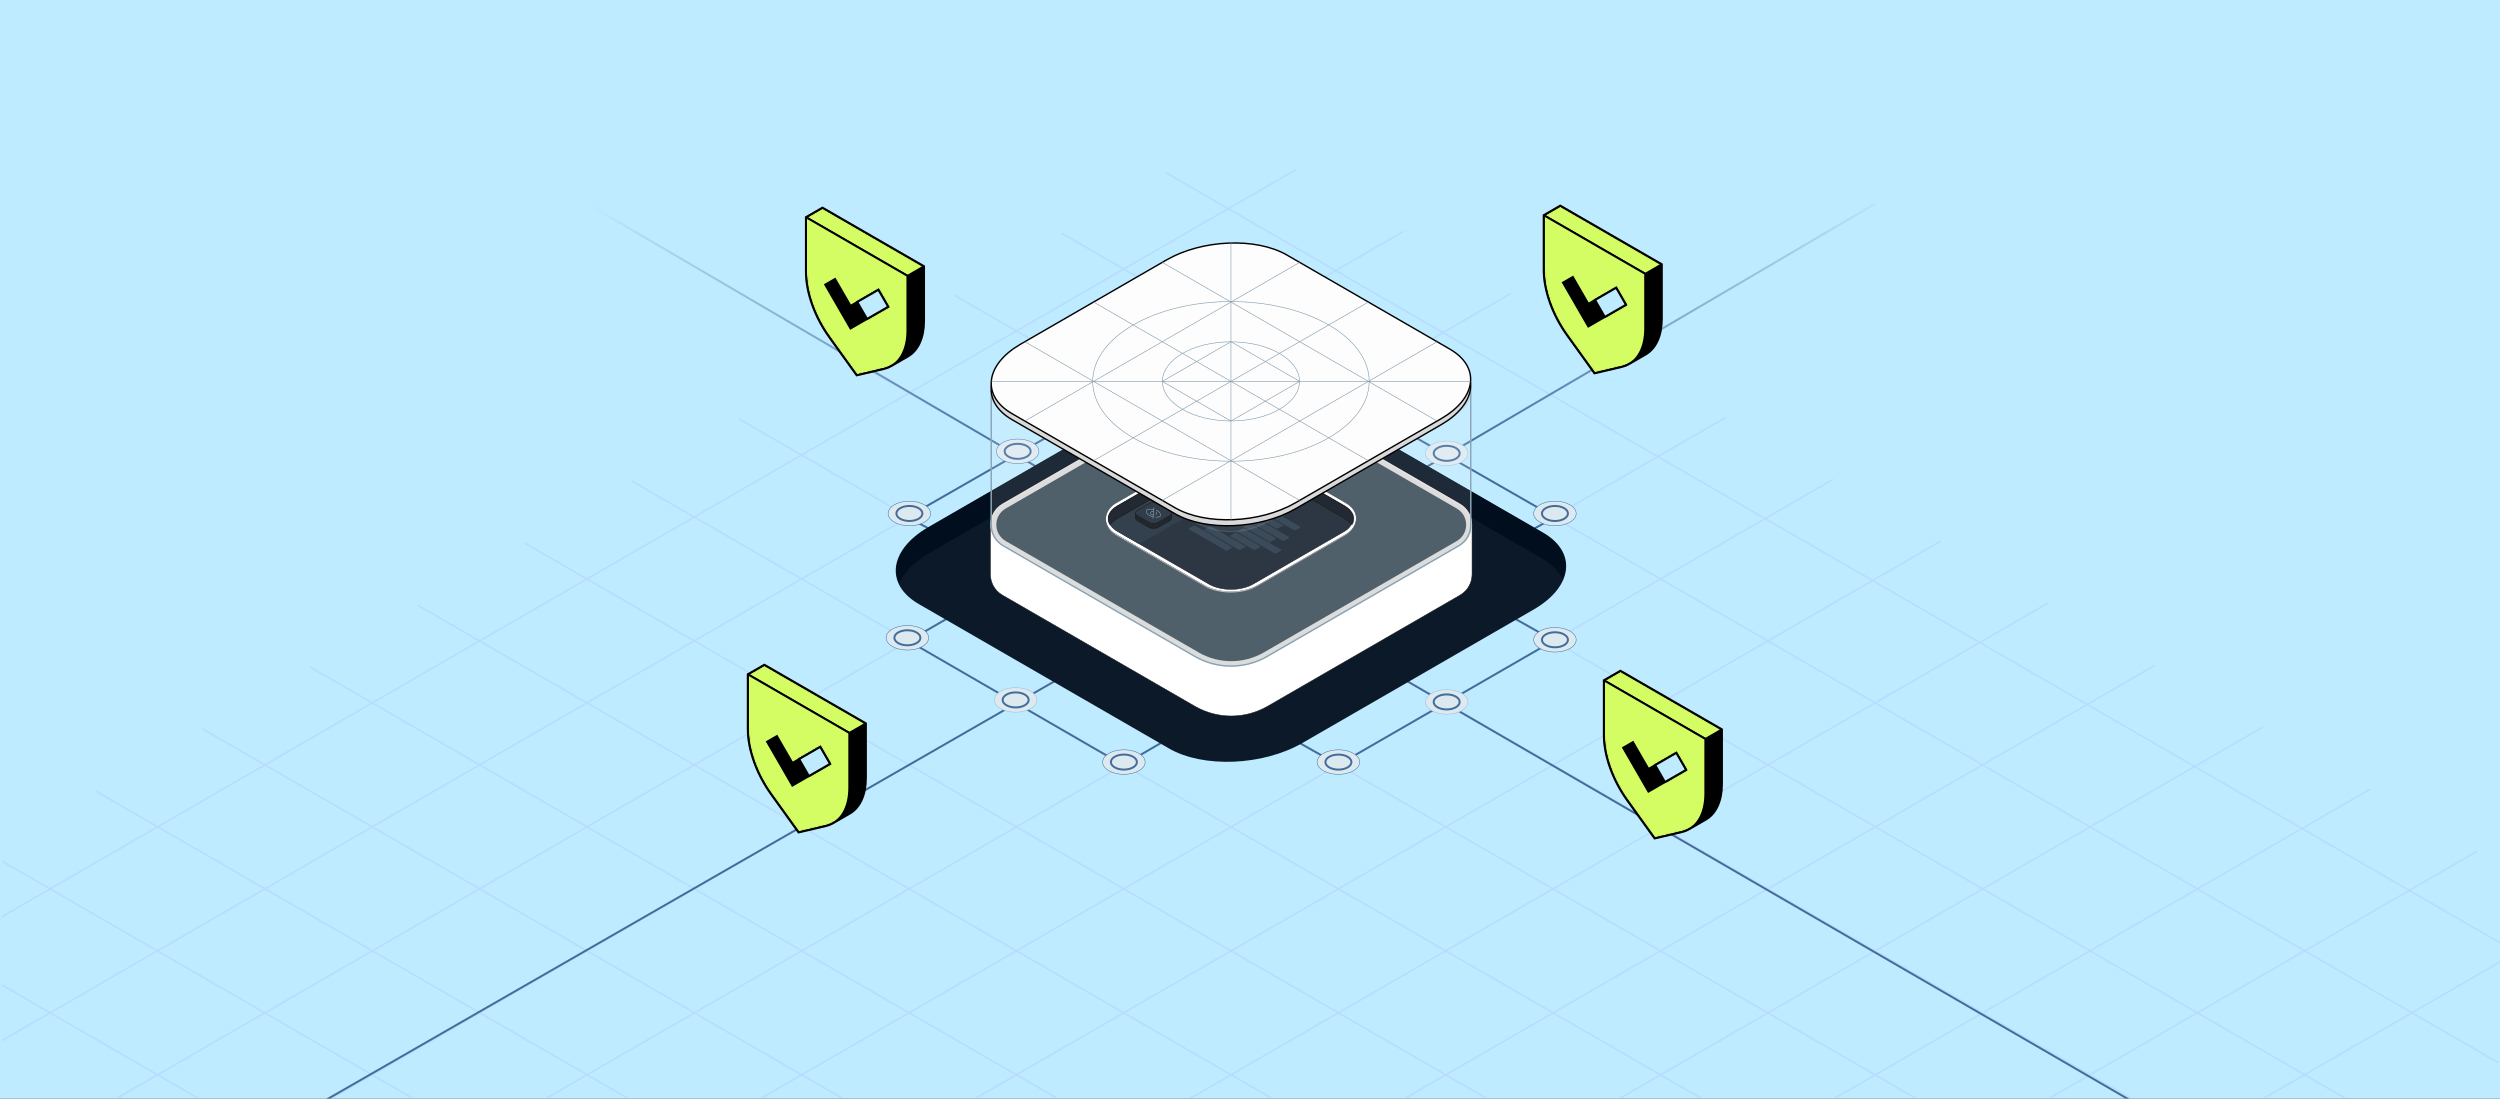 <svg width="1247" height="548" viewBox="0 0 1247 548" fill="none" xmlns="http://www.w3.org/2000/svg">
<rect x="0" y="0" width="1247" height="548" fill="#333333" stroke="none"/>
<g clip-path="url(#clip0_1382_446)">
<rect width="1247" height="548" fill="#BEEBFF"/>
<g clip-path="url(#clip1_1382_446)">
<g opacity="0.5">
<g clip-path="url(#clip2_1382_446)">
<path d="M646.6 84.5L-650.1 833.1" stroke="#B1CCFF" stroke-width="0.8" stroke-miterlimit="10"/>
<path d="M700.1 115.4L-596.5 864" stroke="#B1CCFF" stroke-width="0.8" stroke-miterlimit="10"/>
<path d="M753.7 146.3L-543 895" stroke="#B1CCFF" stroke-width="0.8" stroke-miterlimit="10"/>
<path d="M807.2 177.3L-489.4 925.9" stroke="#B1CCFF" stroke-width="0.8" stroke-miterlimit="10"/>
<path d="M860.8 208.2L-435.9 956.8" stroke="#B1CCFF" stroke-width="0.8" stroke-miterlimit="10"/>
<path d="M914.299 239.1L-382.301 987.7" stroke="#B1CCFF" stroke-width="0.8" stroke-miterlimit="10"/>
<path d="M967.901 270L-328.799 1018.6" stroke="#B1CCFF" stroke-width="0.8" stroke-miterlimit="10"/>
<path d="M1021.4 300.9L-275.199 1049.5" stroke="#B1CCFF" stroke-width="0.8" stroke-miterlimit="10"/>
<path d="M1075 331.8L-221.699 1080.5" stroke="#B1CCFF" stroke-width="0.8" stroke-miterlimit="10"/>
<path d="M1128.5 362.8L-168.1 1111.4" stroke="#B1CCFF" stroke-width="0.8" stroke-miterlimit="10"/>
<path d="M1182.1 393.7L-114.6 1142.3" stroke="#B1CCFF" stroke-width="0.8" stroke-miterlimit="10"/>
<path d="M1235.6 424.6L-61.1 1173.2" stroke="#B1CCFF" stroke-width="0.8" stroke-miterlimit="10"/>
<path d="M1289.1 455.5L-7.5 1204.1" stroke="#B1CCFF" stroke-width="0.8" stroke-miterlimit="10"/>
<path d="M1342.7 486.4L46 1235" stroke="#B1CCFF" stroke-width="0.8" stroke-miterlimit="10"/>
<path d="M1396.2 517.3L99.602 1266" stroke="#B1CCFF" stroke-width="0.8" stroke-miterlimit="10"/>
<path d="M1449.8 548.2L153.102 1296.9" stroke="#B1CCFF" stroke-width="0.8" stroke-miterlimit="10"/>
<path d="M1771.1 833.1L529.5 116.31" stroke="#B1CCFF" stroke-width="0.8" stroke-miterlimit="10"/>
<path d="M1815.7 798.6L581.5 86.082" stroke="#B1CCFF" stroke-width="0.8" stroke-miterlimit="10"/>
<path d="M1717.5 864L476 147.213" stroke="#B1CCFF" stroke-width="0.8" stroke-miterlimit="10"/>
<path d="M1664 895L422 177.883" stroke="#B1CCFF" stroke-width="0.8" stroke-miterlimit="10"/>
<path d="M1610.4 925.9L368.707 209" stroke="#B1CCFF" stroke-width="0.8" stroke-miterlimit="10"/>
<path d="M1556.9 956.8L315 239.836" stroke="#B1CCFF" stroke-width="0.8" stroke-miterlimit="10"/>
<path d="M1503.3 987.7L262 271.027" stroke="#B1CCFF" stroke-width="0.8" stroke-miterlimit="10"/>
<path d="M1449.8 1018.6L208.5 301.982" stroke="#B1CCFF" stroke-width="0.8" stroke-miterlimit="10"/>
<path d="M1396.2 1049.5L154.5 332.596" stroke="#B1CCFF" stroke-width="0.8" stroke-miterlimit="10"/>
<path d="M1342.7 1080.5L101 363.556" stroke="#B1CCFF" stroke-width="0.8" stroke-miterlimit="10"/>
<path d="M1289.2 1111.4L48 394.745" stroke="#B1CCFF" stroke-width="0.8" stroke-miterlimit="10"/>
<path d="M1235.6 1142.3L-5.5 425.798" stroke="#B1CCFF" stroke-width="0.8" stroke-miterlimit="10"/>
<path d="M1182.1 1173.2L-59.5 456.409" stroke="#B1CCFF" stroke-width="0.8" stroke-miterlimit="10"/>
<path d="M1128.5 1204.1L-112.5 487.656" stroke="#B1CCFF" stroke-width="0.8" stroke-miterlimit="10"/>
<path d="M1075 1235L-166 518.556" stroke="#B1CCFF" stroke-width="0.8" stroke-miterlimit="10"/>
</g>
</g>
<path d="M464 264L452.5 258L531 213" stroke="#446C9A"/>
<path d="M453.5 319.5L478.5 305" stroke="#446C9A"/>
<path d="M562 380.5L587 366" stroke="#446C9A"/>
<path d="M753 270.5L775.5 258L683 205" stroke="#446C9A"/>
<path d="M448.5 317L560 381.5" stroke="#446C9A"/>
<path d="M664.5 260.5L935.5 101.5" stroke="url(#paint0_linear_1382_446)"/>
<path d="M644.5 368.5L667.5 381.5L775 319.5L755.5 308.5" stroke="#446C9A"/>
<path d="M460.095 322.452C455.955 324.842 449.245 324.842 445.105 322.452C440.965 320.062 440.965 316.183 445.105 313.793C449.245 311.402 455.955 311.402 460.095 313.793C464.235 316.183 464.235 320.062 460.095 322.452Z" fill="#DCEAF0" stroke="#446C9A" stroke-width="0.25" stroke-miterlimit="10"/>
<path d="M452.605 321.873C456.19 321.873 459.095 320.194 459.095 318.123C459.095 316.051 456.19 314.373 452.605 314.373C449.021 314.373 446.115 316.051 446.115 318.123C446.115 320.194 449.021 321.873 452.605 321.873Z" fill="#DCEAF0" stroke="#446C9A" stroke-miterlimit="10"/>
<g clip-path="url(#clip3_1382_446)">
<path d="M803.58 117.2L778.26 102.58L770 107.34V134.59C770 144.89 774.34 157.05 781.63 167.19L795.32 186.22L809.01 183C810.31 182.69 811.51 182.21 812.61 181.57L820.87 176.81C825.96 173.86 828.9 167.53 828.9 159.07V131.82L803.57 117.2H803.58ZM805.39 155.26L800.5 158.08L795.61 149.62L806.14 143.54L811.03 152.01L805.39 155.27V155.26Z" fill="black"/>
<mask id="mask0_1382_446" style="mask-type:luminance" maskUnits="userSpaceOnUse" x="770" y="102" width="59" height="85">
<path d="M803.58 117.2L778.26 102.58L770 107.34V134.59C770 144.89 774.34 157.05 781.63 167.19L795.32 186.22L809.01 183C810.31 182.69 811.51 182.21 812.61 181.57L820.87 176.81C825.96 173.86 828.9 167.53 828.9 159.07V131.82L803.57 117.2H803.58ZM805.39 155.26L800.5 158.08L795.61 149.62L806.14 143.54L811.03 152.01L805.39 155.27V155.26Z" fill="white"/>
</mask>
<g mask="url(#mask0_1382_446)">
<path d="M770 107.34L778.26 102.58L828.91 131.82L820.66 136.59L770 107.34Z" fill="#D4FC63" stroke="black" stroke-miterlimit="10"/>
<path d="M795.33 121.97L770 107.34V134.59C770 144.89 774.34 157.05 781.63 167.19L795.32 186.22L809.01 183C816.3 181.28 820.64 174.14 820.64 163.84V136.59L795.31 121.97H795.33ZM797.14 160.03L792.25 162.85L779.62 140.98L784.51 138.16L792.25 151.56L806.15 143.54L811.04 152.01L797.14 160.03Z" fill="#D4FC63" stroke="black" stroke-miterlimit="10"/>
</g>
<path d="M803.58 117.2L778.26 102.58L770 107.34V134.59C770 144.89 774.34 157.05 781.63 167.19L795.32 186.22L809.01 183C810.31 182.69 811.51 182.21 812.61 181.57L820.87 176.81C825.96 173.86 828.9 167.53 828.9 159.07V131.82L803.57 117.2H803.58ZM805.39 155.26L800.5 158.08L795.61 149.62L806.14 143.54L811.03 152.01L805.39 155.27V155.26Z" stroke="black" stroke-miterlimit="10"/>
</g>
<path d="M568.095 384.452C563.955 386.842 557.245 386.842 553.105 384.452C548.965 382.062 548.965 378.183 553.105 375.793C557.245 373.402 563.955 373.402 568.095 375.793C572.235 378.183 572.235 382.062 568.095 384.452Z" fill="#DCEAF0" stroke="#446C9A" stroke-width="0.25" stroke-miterlimit="10"/>
<path d="M560.605 383.873C564.19 383.873 567.095 382.194 567.095 380.123C567.095 378.051 564.19 376.373 560.605 376.373C557.021 376.373 554.115 378.051 554.115 380.123C554.115 382.194 557.021 383.873 560.605 383.873Z" fill="#DCEAF0" stroke="#446C9A" stroke-miterlimit="10"/>
<path d="M675.095 384.453C670.955 386.843 664.245 386.843 660.105 384.453C655.965 382.063 655.965 378.183 660.105 375.793C664.245 373.402 670.955 373.402 675.095 375.793C679.235 378.183 679.235 382.063 675.095 384.453Z" fill="#DCEAF0" stroke="#446C9A" stroke-width="0.25" stroke-miterlimit="10"/>
<path d="M667.605 383.882C671.19 383.882 674.095 382.203 674.095 380.132C674.095 378.061 671.19 376.382 667.605 376.382C664.021 376.382 661.115 378.061 661.115 380.132C661.115 382.203 664.021 383.882 667.605 383.882Z" fill="#DCEAF0" stroke="#446C9A" stroke-miterlimit="10"/>
<path d="M729.095 230.452C724.955 232.842 718.245 232.842 714.105 230.452C709.965 228.062 709.965 224.183 714.105 221.793C718.245 219.402 724.955 219.402 729.095 221.793C733.235 224.183 733.235 228.062 729.095 230.452Z" fill="#DCEAF0" stroke="#9EB9D8" stroke-width="0.25" stroke-miterlimit="10"/>
<path d="M721.605 229.873C725.19 229.873 728.095 228.194 728.095 226.123C728.095 224.051 725.19 222.373 721.605 222.373C718.021 222.373 715.115 224.051 715.115 226.123C715.115 228.194 718.021 229.873 721.605 229.873Z" fill="#DCEAF0" stroke="#446C9A" stroke-miterlimit="10"/>
<path d="M676.095 199.452C671.955 201.842 665.245 201.842 661.105 199.452C656.965 197.062 656.965 193.183 661.105 190.793C665.245 188.402 671.955 188.402 676.095 190.793C680.235 193.183 680.235 197.062 676.095 199.452Z" fill="#DCEAF0" stroke="#446C9A" stroke-width="0.25" stroke-miterlimit="10"/>
<path d="M668.605 198.873C672.19 198.873 675.095 197.194 675.095 195.123C675.095 193.051 672.19 191.373 668.605 191.373C665.021 191.373 662.115 193.051 662.115 195.123C662.115 197.194 665.021 198.873 668.605 198.873Z" fill="#DCEAF0" stroke="#446C9A" stroke-miterlimit="10"/>
<path d="M783.095 260.452C778.955 262.842 772.245 262.842 768.105 260.452C763.965 258.062 763.965 254.183 768.105 251.793C772.245 249.402 778.955 249.402 783.095 251.793C787.235 254.183 787.235 258.062 783.095 260.452Z" fill="#DCEAF0" stroke="#446C9A" stroke-width="0.25" stroke-miterlimit="10"/>
<path d="M775.605 259.873C779.19 259.873 782.095 258.194 782.095 256.123C782.095 254.051 779.19 252.373 775.605 252.373C772.021 252.373 769.115 254.051 769.115 256.123C769.115 258.194 772.021 259.873 775.605 259.873Z" fill="#DCEAF0" stroke="#446C9A" stroke-miterlimit="10"/>
<path d="M783.095 323.452C778.955 325.842 772.245 325.842 768.105 323.452C763.965 321.062 763.965 317.183 768.105 314.793C772.245 312.402 778.955 312.402 783.095 314.793C787.235 317.183 787.235 321.062 783.095 323.452Z" fill="#DCEAF0" stroke="#446C9A" stroke-width="0.25" stroke-miterlimit="10"/>
<path d="M775.605 322.873C779.19 322.873 782.095 321.194 782.095 319.123C782.095 317.051 779.19 315.373 775.605 315.373C772.021 315.373 769.115 317.051 769.115 319.123C769.115 321.194 772.021 322.873 775.605 322.873Z" fill="#DCEAF0" stroke="#446C9A" stroke-miterlimit="10"/>
<path d="M461.095 260.452C456.955 262.842 450.245 262.842 446.105 260.452C441.965 258.062 441.965 254.183 446.105 251.793C450.245 249.402 456.955 249.402 461.095 251.793C465.235 254.183 465.235 258.062 461.095 260.452Z" fill="#DCEAF0" stroke="#446C9A" stroke-width="0.25" stroke-miterlimit="10"/>
<path d="M453.605 259.873C457.19 259.873 460.095 258.194 460.095 256.123C460.095 254.051 457.19 252.373 453.605 252.373C450.021 252.373 447.115 254.051 447.115 256.123C447.115 258.194 450.021 259.873 453.605 259.873Z" fill="#DCEAF0" stroke="#446C9A" stroke-miterlimit="10"/>
<path d="M567.095 200.452C562.955 202.842 556.245 202.842 552.105 200.452C547.965 198.062 547.965 194.183 552.105 191.793C556.245 189.402 562.955 189.402 567.095 191.793C571.235 194.183 571.235 198.062 567.095 200.452Z" fill="#DCEAF0" stroke="#446C9A" stroke-width="0.25" stroke-miterlimit="10"/>
<path d="M559.605 199.873C563.19 199.873 566.095 198.194 566.095 196.123C566.095 194.051 563.19 192.373 559.605 192.373C556.021 192.373 553.115 194.051 553.115 196.123C553.115 198.194 556.021 199.873 559.605 199.873Z" fill="#DCEAF0" stroke="#446C9A" stroke-miterlimit="10"/>
<path d="M155 553L533.5 335.5" stroke="#446C9A"/>
<g clip-path="url(#clip4_1382_446)">
<path d="M406.58 346.2L381.26 331.58L373 336.34V363.59C373 373.89 377.34 386.05 384.63 396.19L398.32 415.22L412.01 412C413.31 411.69 414.51 411.21 415.61 410.57L423.87 405.81C428.96 402.86 431.9 396.53 431.9 388.07V360.82L406.57 346.2H406.58ZM408.39 384.26L403.5 387.08L398.61 378.62L409.14 372.54L414.03 381.01L408.39 384.27V384.26Z" fill="black"/>
<mask id="mask1_1382_446" style="mask-type:luminance" maskUnits="userSpaceOnUse" x="373" y="331" width="59" height="85">
<path d="M406.58 346.2L381.26 331.58L373 336.34V363.59C373 373.89 377.34 386.05 384.63 396.19L398.32 415.22L412.01 412C413.31 411.69 414.51 411.21 415.61 410.57L423.87 405.81C428.96 402.86 431.9 396.53 431.9 388.07V360.82L406.57 346.2H406.58ZM408.39 384.26L403.5 387.08L398.61 378.62L409.14 372.54L414.03 381.01L408.39 384.27V384.26Z" fill="white"/>
</mask>
<g mask="url(#mask1_1382_446)">
<path d="M373 336.34L381.26 331.58L431.91 360.82L423.66 365.59L373 336.34Z" fill="#D4FC63" stroke="black" stroke-miterlimit="10"/>
<path d="M398.33 350.97L373 336.34V363.59C373 373.89 377.34 386.05 384.63 396.19L398.32 415.22L412.01 412C419.3 410.28 423.64 403.14 423.64 392.84V365.59L398.31 350.97H398.33ZM400.14 389.03L395.25 391.85L382.62 369.98L387.51 367.16L395.25 380.56L409.15 372.54L414.04 381.01L400.14 389.03Z" fill="#D4FC63" stroke="black" stroke-miterlimit="10"/>
</g>
<path d="M406.58 346.2L381.26 331.58L373 336.34V363.59C373 373.89 377.34 386.05 384.63 396.19L398.32 415.22L412.01 412C413.31 411.69 414.51 411.21 415.61 410.57L423.87 405.81C428.96 402.86 431.9 396.53 431.9 388.07V360.82L406.57 346.2H406.58ZM408.39 384.26L403.5 387.08L398.61 378.62L409.14 372.54L414.03 381.01L408.39 384.27V384.26Z" stroke="black" stroke-miterlimit="10"/>
</g>
<path d="M525 237.5L293 101.703" stroke="url(#paint1_linear_1382_446)"/>
<path d="M1068 552L694.5 335.5" stroke="#446C9A"/>
<g clip-path="url(#clip5_1382_446)">
<path d="M435.58 118.2L410.26 103.58L402 108.34V135.59C402 145.89 406.34 158.05 413.63 168.19L427.32 187.22L441.01 184C442.31 183.69 443.51 183.21 444.61 182.57L452.87 177.81C457.96 174.86 460.9 168.53 460.9 160.07V132.82L435.57 118.2H435.58ZM437.39 156.26L432.5 159.08L427.61 150.62L438.14 144.54L443.03 153.01L437.39 156.27V156.26Z" fill="black"/>
<mask id="mask2_1382_446" style="mask-type:luminance" maskUnits="userSpaceOnUse" x="402" y="103" width="59" height="85">
<path d="M435.58 118.2L410.26 103.58L402 108.34V135.59C402 145.89 406.34 158.05 413.63 168.19L427.32 187.22L441.01 184C442.31 183.69 443.51 183.21 444.61 182.57L452.87 177.81C457.96 174.86 460.9 168.53 460.9 160.07V132.82L435.57 118.2H435.58ZM437.39 156.26L432.5 159.08L427.61 150.62L438.14 144.54L443.03 153.01L437.39 156.27V156.26Z" fill="white"/>
</mask>
<g mask="url(#mask2_1382_446)">
<path d="M402 108.34L410.26 103.58L460.91 132.82L452.66 137.59L402 108.34Z" fill="#D4FC63" stroke="black" stroke-miterlimit="10"/>
<path d="M427.33 122.97L402 108.34V135.59C402 145.89 406.34 158.05 413.63 168.19L427.32 187.22L441.01 184C448.3 182.28 452.64 175.14 452.64 164.84V137.59L427.31 122.97H427.33ZM429.14 161.03L424.25 163.85L411.62 141.98L416.51 139.16L424.25 152.56L438.15 144.54L443.04 153.01L429.14 161.03Z" fill="#D4FC63" stroke="black" stroke-miterlimit="10"/>
</g>
<path d="M435.58 118.2L410.26 103.58L402 108.34V135.59C402 145.89 406.34 158.05 413.63 168.19L427.32 187.22L441.01 184C442.31 183.69 443.51 183.21 444.61 182.57L452.87 177.81C457.96 174.86 460.9 168.53 460.9 160.07V132.82L435.57 118.2H435.58ZM437.39 156.26L432.5 159.08L427.61 150.62L438.14 144.54L443.03 153.01L437.39 156.27V156.26Z" stroke="black" stroke-miterlimit="10"/>
</g>
<path d="M515.095 229.452C510.955 231.842 504.245 231.842 500.105 229.452C495.965 227.062 495.965 223.183 500.105 220.793C504.245 218.402 510.955 218.402 515.095 220.793C519.235 223.183 519.235 227.062 515.095 229.452Z" fill="#DCEAF0" stroke="#446C9A" stroke-width="0.25" stroke-miterlimit="10"/>
<path d="M507.605 228.873C511.19 228.873 514.095 227.194 514.095 225.123C514.095 223.051 511.19 221.373 507.605 221.373C504.021 221.373 501.115 223.051 501.115 225.123C501.115 227.194 504.021 228.873 507.605 228.873Z" fill="#DCEAF0" stroke="#446C9A" stroke-miterlimit="10"/>
<path d="M729.095 354.453C724.955 356.843 718.245 356.843 714.105 354.453C709.965 352.063 709.965 348.183 714.105 345.793C718.245 343.402 724.955 343.402 729.095 345.793C733.235 348.183 733.235 352.063 729.095 354.453Z" fill="#DCEAF0" stroke="#9EB9D8" stroke-width="0.25" stroke-miterlimit="10"/>
<path d="M721.595 353.873C725.18 353.873 728.086 352.194 728.086 350.123C728.086 348.051 725.18 346.373 721.595 346.373C718.011 346.373 715.105 348.051 715.105 350.123C715.105 352.194 718.011 353.873 721.595 353.873Z" fill="#DCEAF0" stroke="#446C9A" stroke-miterlimit="10"/>
<path d="M583.147 373.36L458.297 301.306C441.259 291.471 443.391 274.287 463.068 262.932L578.366 196.392C598.043 185.038 627.807 183.805 644.854 193.64L769.704 265.694C786.742 275.529 784.61 292.714 764.933 304.068L649.635 370.608C629.958 381.962 600.194 383.195 583.147 373.36Z" fill="#0B1928"/>
<path fill-rule="evenodd" clip-rule="evenodd" d="M779.495 289.007C777.764 285.173 774.415 281.641 769.409 278.745L644.796 206.693C627.781 196.858 598.074 198.091 578.434 209.445L463.356 275.983C455.745 280.383 450.765 285.658 448.507 291.042C444.359 281.855 449.498 270.942 463.355 262.93L578.434 196.392C598.074 185.038 627.781 183.805 644.796 193.64L769.409 265.692C779.825 271.716 783.062 280.497 779.495 289.007Z" fill="#010E1D"/>
<path d="M514.095 353.452C509.955 355.842 503.245 355.842 499.105 353.452C494.965 351.062 494.965 347.183 499.105 344.793C503.245 342.402 509.955 342.402 514.095 344.793C518.235 347.183 518.235 351.062 514.095 353.452Z" fill="#DCEAF0" stroke="#9EB9D8" stroke-width="0.25" stroke-miterlimit="10"/>
<path d="M506.605 352.873C510.19 352.873 513.095 351.194 513.095 349.123C513.095 347.051 510.19 345.373 506.605 345.373C503.021 345.373 500.115 347.051 500.115 349.123C500.115 351.194 503.021 352.873 506.605 352.873Z" fill="#DCEAF0" stroke="#446C9A" stroke-miterlimit="10"/>
<path d="M734.269 261.762C734.269 257.688 732.252 253.615 728.221 251.285L632.284 195.898C621.056 189.416 607.224 189.416 595.995 195.898L500.059 251.285C496.167 253.531 494.155 257.404 494.019 261.333H494.011V286.202H494.013C493.942 290.346 495.957 294.522 500.059 296.891L595.995 352.279C607.224 358.761 621.056 358.761 632.284 352.279L728.221 296.891C732.181 294.603 734.196 290.632 734.267 286.63H734.269V261.762Z" fill="white" stroke="#1D1D1B" stroke-width="0.263" stroke-miterlimit="10"/>
<path d="M595.999 327.624L500.062 272.236C491.997 267.579 491.997 255.94 500.062 251.285L595.999 195.898C607.227 189.416 621.059 189.416 632.288 195.898L728.224 251.285C736.289 255.943 736.289 267.581 728.224 272.236L632.288 327.624C621.059 334.106 607.227 334.106 595.999 327.624Z" fill="#D8D8D8"/>
<path d="M597.876 325.43L501.658 269.879C495.407 266.269 495.407 257.247 501.658 253.639L597.873 198.088C607.94 192.277 620.338 192.277 630.405 198.088L726.623 253.639C732.873 257.249 732.873 266.272 726.623 269.879L630.407 325.43C620.341 331.242 607.942 331.242 597.876 325.43Z" fill="#3D4F5B"/>
<rect y="0.138" width="81.533" height="81.533" rx="15.426" transform="matrix(0.866 0.5 -0.866 0.5 614.047 218.504)" fill="white" stroke="#313A45" stroke-width="0.275"/>
<rect y="0.138" width="81.875" height="81.875" rx="15.491" transform="matrix(0.866 0.5 -0.866 0.5 614.137 217.711)" fill="white" stroke="#313A45" stroke-width="0.277"/>
<rect y="0.145" width="77.971" height="77.971" rx="12.637" transform="matrix(0.866 0.5 -0.866 0.5 614.143 219.659)" fill="#16212F" stroke="black" stroke-width="0.291"/>
<path d="M602.947 225.977C609.061 222.448 618.973 222.448 625.087 225.977L636.065 232.315L568.287 271.443L557.309 265.106C551.195 261.576 551.195 255.854 557.309 252.324L602.947 225.977Z" fill="#1D2B3A"/>
<mask id="path-91-inside-1_1382_446" fill="white">
<path fill-rule="evenodd" clip-rule="evenodd" d="M625.087 225.978C618.973 222.449 609.061 222.449 602.947 225.978L557.309 252.325C552.823 254.915 551.629 258.685 553.725 261.903C554.486 260.735 555.681 259.639 557.309 258.699L602.947 232.352C609.061 228.823 618.973 228.823 625.087 232.352L670.725 258.699C672.353 259.639 673.548 260.735 674.309 261.903C676.405 258.685 675.211 254.915 670.725 252.325L625.087 225.978Z"/>
</mask>
<path fill-rule="evenodd" clip-rule="evenodd" d="M625.087 225.978C618.973 222.449 609.061 222.449 602.947 225.978L557.309 252.325C552.823 254.915 551.629 258.685 553.725 261.903C554.486 260.735 555.681 259.639 557.309 258.699L602.947 232.352C609.061 228.823 618.973 228.823 625.087 232.352L670.725 258.699C672.353 259.639 673.548 260.735 674.309 261.903C676.405 258.685 675.211 254.915 670.725 252.325L625.087 225.978Z" fill="#0A121C"/>
<path d="M602.947 225.978L603.092 226.23L602.947 225.978ZM625.087 225.978L625.232 225.726L625.232 225.726L625.087 225.978ZM557.309 252.325L557.164 252.073L557.164 252.073L557.309 252.325ZM553.725 261.903L553.482 262.061L553.725 262.435L553.969 262.061L553.725 261.903ZM557.309 258.699L557.454 258.951L557.454 258.951L557.309 258.699ZM602.947 232.352L603.092 232.604L603.092 232.604L602.947 232.352ZM625.087 232.352L625.232 232.101L625.232 232.101L625.087 232.352ZM670.725 258.699L670.58 258.951L670.58 258.951L670.725 258.699ZM674.309 261.903L674.066 262.061L674.309 262.435L674.552 262.061L674.309 261.903ZM670.725 252.325L670.58 252.577L670.58 252.577L670.725 252.325ZM603.092 226.23C606.095 224.496 610.048 223.621 614.017 223.621C617.986 223.621 621.939 224.496 624.942 226.23L625.232 225.726C622.121 223.93 618.061 223.04 614.017 223.04C609.973 223.04 605.913 223.93 602.802 225.726L603.092 226.23ZM557.454 252.577L603.092 226.23L602.802 225.726L557.164 252.073L557.454 252.577ZM553.969 261.744C552.966 260.205 552.758 258.553 553.322 256.976C553.89 255.391 555.252 253.848 557.454 252.577L557.164 252.073C554.881 253.391 553.402 255.029 552.775 256.78C552.145 258.54 552.388 260.382 553.482 262.061L553.969 261.744ZM553.969 262.061C554.699 260.94 555.856 259.873 557.454 258.951L557.164 258.448C555.505 259.405 554.273 260.53 553.482 261.744L553.969 262.061ZM557.454 258.951L603.092 232.604L602.802 232.101L557.164 258.448L557.454 258.951ZM603.092 232.604C606.095 230.871 610.048 229.996 614.017 229.996C617.986 229.996 621.939 230.871 624.942 232.604L625.232 232.101C622.121 230.304 618.061 229.415 614.017 229.415C609.973 229.415 605.913 230.304 602.802 232.101L603.092 232.604ZM624.942 232.604L670.58 258.951L670.871 258.448L625.232 232.101L624.942 232.604ZM670.58 258.951C672.178 259.873 673.335 260.94 674.066 262.061L674.552 261.744C673.761 260.53 672.529 259.405 670.871 258.448L670.58 258.951ZM670.58 252.577C672.783 253.848 674.144 255.391 674.712 256.976C675.276 258.553 675.068 260.205 674.066 261.744L674.552 262.061C675.646 260.382 675.889 258.54 675.259 256.78C674.632 255.029 673.154 253.391 670.871 252.073L670.58 252.577ZM624.942 226.23L670.58 252.577L670.871 252.073L625.232 225.726L624.942 226.23Z" fill="black" mask="url(#path-91-inside-1_1382_446)"/>
<path d="M618.855 237.656C618.755 237.477 618.61 237.319 618.425 237.165C618.242 237.013 618.028 236.875 617.808 236.742C617.707 236.681 617.605 236.62 617.502 236.561C617.379 236.49 617.256 236.419 617.134 236.349L614.408 234.784L613.278 234.135C613.155 234.065 613.033 233.993 612.909 233.924C612.805 233.865 612.701 233.806 612.594 233.748C612.536 233.717 612.478 233.685 612.418 233.654C612.24 233.562 612.056 233.472 611.857 233.393C611.656 233.313 611.451 233.247 611.229 233.193C611.155 233.176 611.08 233.16 611.003 233.145C610.774 233.103 610.537 233.075 610.297 233.065C610.217 233.062 610.137 233.059 610.057 233.059C609.736 233.059 609.416 233.088 609.111 233.145C608.801 233.203 608.524 233.286 608.257 233.393C607.993 233.498 607.753 233.621 607.521 233.747C607.414 233.805 607.31 233.864 607.206 233.923C607.082 233.993 606.959 234.064 606.835 234.135L605.157 235.099L602.981 236.349C602.858 236.419 602.736 236.491 602.613 236.561C602.51 236.621 602.408 236.682 602.307 236.742C602.087 236.875 601.873 237.013 601.69 237.165C601.504 237.319 601.36 237.477 601.259 237.656C601.16 237.831 601.109 238.014 601.11 238.198V238.468C601.11 238.652 601.161 238.836 601.259 239.012C601.36 239.19 601.505 239.349 601.69 239.503C601.873 239.653 602.087 239.793 602.307 239.925C602.408 239.987 602.51 240.047 602.613 240.106C602.736 240.178 602.858 240.248 602.981 240.318L606.837 242.532C606.96 242.602 607.082 242.674 607.207 242.743C607.311 242.802 607.415 242.861 607.522 242.919C607.754 243.046 607.994 243.168 608.258 243.274C608.525 243.381 608.802 243.464 609.112 243.522C609.418 243.579 609.737 243.608 610.058 243.608C610.379 243.608 610.699 243.579 611.004 243.522C611.314 243.464 611.591 243.381 611.858 243.274C612.121 243.169 612.362 243.047 612.594 242.921C612.701 242.863 612.805 242.804 612.909 242.745C613.033 242.675 613.156 242.605 613.28 242.533L617.134 240.319C617.257 240.249 617.379 240.178 617.502 240.107C617.605 240.047 617.707 239.988 617.808 239.927C618.028 239.794 618.242 239.655 618.425 239.504C618.611 239.35 618.755 239.191 618.855 239.013C618.954 238.837 619.006 238.654 619.006 238.469V238.199C619.006 238.015 618.955 237.831 618.855 237.656Z" fill="#0A121C" stroke="black" stroke-width="0.225" stroke-linejoin="bevel"/>
<path d="M617.496 239.552C617.599 239.491 617.701 239.432 617.802 239.371C618.022 239.238 618.237 239.1 618.419 238.948C618.606 238.794 618.749 238.635 618.85 238.457C618.949 238.282 619 238.099 619 237.913C619 237.729 618.95 237.545 618.85 237.37C618.749 237.191 618.604 237.033 618.419 236.879C618.237 236.727 618.022 236.589 617.802 236.456C617.701 236.395 617.599 236.334 617.496 236.275C617.374 236.204 617.251 236.134 617.128 236.063L614.403 234.498L613.273 233.849C613.15 233.779 613.027 233.708 612.904 233.638C612.8 233.579 612.695 233.52 612.589 233.462C612.53 233.431 612.472 233.4 612.413 233.368C612.234 233.276 612.05 233.186 611.852 233.107C611.651 233.027 611.446 232.961 611.224 232.907C611.15 232.89 611.075 232.874 610.997 232.859C610.768 232.817 610.532 232.789 610.292 232.779C610.212 232.776 610.131 232.774 610.052 232.774C609.731 232.774 609.411 232.803 609.106 232.859C608.795 232.918 608.518 233 608.251 233.107C607.988 233.212 607.748 233.335 607.515 233.461C607.409 233.519 607.304 233.578 607.2 233.637C607.077 233.708 606.953 233.778 606.83 233.849L605.152 234.813L602.976 236.063C602.852 236.134 602.73 236.205 602.608 236.275C602.505 236.336 602.403 236.396 602.302 236.456C602.082 236.589 601.868 236.727 601.685 236.879C601.499 237.033 601.355 237.191 601.254 237.37C601.154 237.545 601.104 237.728 601.105 237.912C601.105 238.096 601.155 238.281 601.254 238.456C601.355 238.634 601.5 238.793 601.685 238.947C601.868 239.097 602.082 239.237 602.302 239.37C602.403 239.431 602.505 239.491 602.608 239.55C602.73 239.622 602.852 239.692 602.976 239.762L606.831 241.976C606.955 242.047 607.077 242.118 607.201 242.187C607.306 242.246 607.41 242.306 607.516 242.364C607.749 242.49 607.989 242.612 608.252 242.718C608.519 242.826 608.796 242.908 609.107 242.966C609.412 243.023 609.732 243.052 610.053 243.052C610.373 243.052 610.693 243.023 610.998 242.966C611.309 242.908 611.586 242.826 611.853 242.718C612.115 242.614 612.357 242.491 612.589 242.365C612.695 242.307 612.8 242.249 612.904 242.19C613.027 242.119 613.151 242.049 613.274 241.978L617.128 239.764C617.252 239.693 617.374 239.622 617.496 239.552Z" fill="#1C2836" stroke="black" stroke-width="0.225" stroke-miterlimit="10"/>
<path d="M614.079 237.315L610.752 235.394C610.344 235.158 609.684 235.158 609.277 235.393L605.955 237.311C605.548 237.546 605.549 237.927 605.956 238.162L609.284 240.083C609.691 240.318 610.351 240.319 610.758 240.084L614.081 238.166C614.487 237.931 614.487 237.55 614.079 237.315Z" stroke="#7C99AC" stroke-width="0.261" stroke-miterlimit="10" stroke-linecap="round"/>
<path d="M610.918 238.088C611.333 238.327 612.005 238.327 612.419 238.088C612.833 237.849 612.832 237.461 612.418 237.222C612.003 236.982 611.331 236.982 610.917 237.221C610.503 237.46 610.503 237.848 610.918 238.088Z" stroke="#7C99AC" stroke-width="0.261" stroke-miterlimit="10" stroke-linecap="round"/>
<path d="M606.266 237.132L608.892 237.306L608.822 239.817" stroke="#7C99AC" stroke-width="0.261" stroke-miterlimit="10" stroke-linecap="round"/>
<path d="M618.855 236.614C618.755 236.435 618.61 236.277 618.425 236.123C618.242 235.971 618.028 235.833 617.808 235.7C617.707 235.639 617.605 235.578 617.502 235.519C617.379 235.448 617.256 235.377 617.134 235.307L614.408 233.742L613.278 233.093C613.155 233.023 613.033 232.951 612.909 232.882C612.805 232.823 612.701 232.764 612.594 232.706C612.536 232.675 612.478 232.643 612.418 232.612C612.24 232.52 612.056 232.43 611.857 232.351C611.656 232.271 611.451 232.205 611.229 232.151C611.155 232.134 611.08 232.118 611.003 232.103C610.774 232.061 610.537 232.033 610.297 232.023C610.217 232.02 610.137 232.017 610.057 232.017C609.736 232.017 609.416 232.046 609.111 232.103C608.801 232.161 608.524 232.244 608.257 232.351C607.993 232.456 607.753 232.579 607.521 232.705C607.414 232.763 607.31 232.822 607.206 232.881C607.082 232.951 606.959 233.022 606.835 233.093L605.157 234.057L602.981 235.307C602.858 235.377 602.736 235.449 602.613 235.519C602.51 235.579 602.408 235.64 602.307 235.7C602.087 235.833 601.873 235.971 601.69 236.123C601.504 236.277 601.36 236.435 601.259 236.614C601.16 236.789 601.109 236.972 601.11 237.156V237.426C601.11 237.61 601.161 237.794 601.259 237.97C601.36 238.148 601.505 238.307 601.69 238.461C601.873 238.611 602.087 238.751 602.307 238.883C602.408 238.945 602.51 239.005 602.613 239.064C602.736 239.136 602.858 239.206 602.981 239.276L606.837 241.49C606.96 241.561 607.082 241.632 607.207 241.701C607.311 241.76 607.415 241.819 607.522 241.877C607.754 242.004 607.994 242.126 608.258 242.232C608.525 242.339 608.802 242.422 609.112 242.48C609.418 242.537 609.737 242.566 610.058 242.566C610.379 242.566 610.699 242.537 611.004 242.48C611.314 242.422 611.591 242.339 611.858 242.232C612.121 242.127 612.362 242.005 612.594 241.879C612.701 241.821 612.805 241.762 612.909 241.703C613.033 241.633 613.156 241.563 613.28 241.491L617.134 239.277C617.257 239.207 617.379 239.136 617.502 239.065C617.605 239.005 617.707 238.946 617.808 238.885C618.028 238.752 618.242 238.613 618.425 238.462C618.611 238.308 618.755 238.149 618.855 237.971C618.954 237.795 619.006 237.612 619.006 237.427V237.157C619.006 236.973 618.955 236.789 618.855 236.614Z" fill="#0A121C" stroke="black" stroke-width="0.225" stroke-linejoin="bevel"/>
<path d="M617.496 238.51C617.599 238.449 617.701 238.39 617.802 238.329C618.022 238.196 618.237 238.058 618.419 237.906C618.606 237.752 618.749 237.593 618.85 237.415C618.949 237.24 619 237.057 619 236.871C619 236.687 618.95 236.503 618.85 236.328C618.749 236.149 618.604 235.991 618.419 235.837C618.237 235.685 618.022 235.547 617.802 235.414C617.701 235.353 617.599 235.292 617.496 235.233C617.374 235.162 617.251 235.092 617.128 235.021L614.403 233.456L613.273 232.807C613.15 232.737 613.027 232.666 612.904 232.596C612.8 232.537 612.695 232.478 612.589 232.42C612.53 232.389 612.472 232.358 612.413 232.326C612.234 232.234 612.05 232.144 611.852 232.065C611.651 231.985 611.446 231.919 611.224 231.865C611.15 231.848 611.075 231.832 610.997 231.817C610.768 231.775 610.532 231.747 610.292 231.737C610.212 231.734 610.131 231.732 610.052 231.732C609.731 231.732 609.411 231.761 609.106 231.817C608.795 231.876 608.518 231.958 608.251 232.065C607.988 232.17 607.748 232.293 607.515 232.419C607.409 232.477 607.304 232.536 607.2 232.595C607.077 232.666 606.953 232.736 606.83 232.807L605.152 233.771L602.976 235.021C602.852 235.092 602.73 235.163 602.608 235.233C602.505 235.294 602.403 235.354 602.302 235.414C602.082 235.547 601.868 235.685 601.685 235.837C601.499 235.991 601.355 236.149 601.254 236.328C601.154 236.503 601.104 236.686 601.105 236.87C601.105 237.054 601.155 237.239 601.254 237.414C601.355 237.592 601.5 237.751 601.685 237.905C601.868 238.055 602.082 238.195 602.302 238.328C602.403 238.389 602.505 238.449 602.608 238.508C602.73 238.58 602.852 238.65 602.976 238.72L606.831 240.934C606.955 241.005 607.077 241.076 607.201 241.145C607.306 241.204 607.41 241.264 607.516 241.322C607.749 241.448 607.989 241.57 608.252 241.677C608.519 241.784 608.796 241.866 609.107 241.924C609.412 241.981 609.732 242.01 610.053 242.01C610.373 242.01 610.693 241.981 610.998 241.924C611.309 241.866 611.586 241.784 611.853 241.677C612.115 241.572 612.357 241.449 612.589 241.323C612.695 241.265 612.8 241.207 612.904 241.148C613.027 241.077 613.151 241.007 613.274 240.936L617.128 238.722C617.252 238.651 617.374 238.58 617.496 238.51Z" fill="#1C2836" stroke="black" stroke-width="0.225" stroke-miterlimit="10"/>
<path d="M614.079 236.272L610.752 234.351C610.344 234.116 609.684 234.116 609.277 234.351L605.955 236.269C605.548 236.504 605.549 236.885 605.956 237.12L609.284 239.041C609.691 239.276 610.351 239.276 610.758 239.042L614.081 237.124C614.487 236.889 614.487 236.508 614.079 236.272Z" stroke="#7C99AC" stroke-width="0.261" stroke-miterlimit="10" stroke-linecap="round"/>
<path d="M610.918 237.045C611.333 237.285 612.005 237.285 612.419 237.046C612.833 236.807 612.832 236.419 612.418 236.18C612.003 235.94 611.331 235.94 610.917 236.179C610.503 236.418 610.503 236.806 610.918 237.045Z" stroke="#7C99AC" stroke-width="0.261" stroke-miterlimit="10" stroke-linecap="round"/>
<path d="M606.266 236.089L608.892 236.264L608.822 238.775" stroke="#7C99AC" stroke-width="0.261" stroke-miterlimit="10" stroke-linecap="round"/>
<path d="M618.855 235.571C618.755 235.393 618.61 235.234 618.425 235.08C618.242 234.929 618.028 234.79 617.808 234.657C617.707 234.596 617.605 234.536 617.502 234.477C617.379 234.405 617.256 234.335 617.134 234.265L614.408 232.699L613.278 232.051C613.155 231.98 613.033 231.909 612.909 231.84C612.805 231.781 612.701 231.722 612.594 231.663C612.536 231.632 612.478 231.601 612.418 231.57C612.24 231.477 612.056 231.388 611.857 231.309C611.656 231.228 611.451 231.162 611.229 231.109C611.155 231.091 611.08 231.075 611.003 231.061C610.774 231.018 610.537 230.991 610.297 230.981C610.217 230.977 610.137 230.975 610.057 230.975C609.736 230.975 609.416 231.004 609.111 231.061C608.801 231.119 608.524 231.202 608.257 231.309C607.993 231.414 607.753 231.536 607.521 231.662C607.414 231.72 607.31 231.78 607.206 231.839C607.082 231.909 606.959 231.979 606.835 232.051L605.157 233.015L602.981 234.265C602.858 234.335 602.736 234.406 602.613 234.477C602.51 234.537 602.408 234.597 602.307 234.657C602.087 234.79 601.873 234.929 601.69 235.08C601.504 235.234 601.36 235.393 601.259 235.571C601.16 235.747 601.109 235.93 601.11 236.114V236.384C601.11 236.568 601.161 236.752 601.259 236.927C601.36 237.106 601.505 237.264 601.69 237.418C601.873 237.569 602.087 237.708 602.307 237.841C602.408 237.902 602.51 237.963 602.613 238.022C602.736 238.093 602.858 238.163 602.981 238.234L606.837 240.448C606.96 240.518 607.082 240.589 607.207 240.659C607.311 240.718 607.415 240.777 607.522 240.835C607.754 240.961 607.994 241.084 608.258 241.19C608.525 241.297 608.802 241.38 609.112 241.438C609.418 241.494 609.737 241.523 610.058 241.523C610.379 241.523 610.699 241.494 611.004 241.438C611.314 241.38 611.591 241.297 611.858 241.19C612.121 241.085 612.362 240.962 612.594 240.836C612.701 240.778 612.805 240.72 612.909 240.661C613.033 240.591 613.156 240.52 613.28 240.449L617.134 238.235C617.257 238.165 617.379 238.093 617.502 238.023C617.605 237.963 617.707 237.903 617.808 237.842C618.028 237.709 618.242 237.571 618.425 237.419C618.611 237.265 618.755 237.107 618.855 236.928C618.954 236.753 619.006 236.57 619.006 236.385V236.115C619.006 235.931 618.955 235.747 618.855 235.571Z" fill="#0A121C" stroke="black" stroke-width="0.225" stroke-linejoin="bevel"/>
<path d="M617.496 237.467C617.599 237.407 617.701 237.348 617.802 237.287C618.022 237.154 618.237 237.015 618.419 236.864C618.606 236.71 618.749 236.551 618.85 236.373C618.949 236.197 619 236.014 619 235.829C619 235.645 618.95 235.461 618.85 235.286C618.749 235.107 618.604 234.949 618.419 234.795C618.237 234.643 618.022 234.505 617.802 234.372C617.701 234.31 617.599 234.25 617.496 234.191C617.374 234.12 617.251 234.049 617.128 233.979L614.403 232.413L613.273 231.765C613.15 231.695 613.027 231.623 612.904 231.554C612.8 231.495 612.695 231.436 612.589 231.378C612.53 231.347 612.472 231.315 612.413 231.284C612.234 231.191 612.05 231.102 611.852 231.023C611.651 230.943 611.446 230.877 611.224 230.823C611.15 230.805 611.075 230.79 610.997 230.775C610.768 230.733 610.532 230.705 610.292 230.695C610.212 230.692 610.131 230.689 610.052 230.689C609.731 230.689 609.411 230.718 609.106 230.775C608.795 230.833 608.518 230.916 608.251 231.023C607.988 231.128 607.748 231.251 607.515 231.377C607.409 231.435 607.305 231.494 607.2 231.553C607.077 231.623 606.953 231.694 606.83 231.765L605.152 232.729L602.976 233.979C602.853 234.049 602.73 234.121 602.608 234.191C602.505 234.251 602.403 234.312 602.302 234.372C602.082 234.505 601.868 234.643 601.685 234.795C601.499 234.949 601.355 235.107 601.254 235.286C601.154 235.461 601.104 235.644 601.105 235.828C601.105 236.012 601.155 236.196 601.254 236.372C601.355 236.55 601.5 236.709 601.685 236.863C601.868 237.013 602.082 237.153 602.302 237.285C602.403 237.347 602.505 237.407 602.608 237.466C602.73 237.538 602.853 237.608 602.976 237.678L606.831 239.892C606.955 239.962 607.077 240.034 607.201 240.103C607.306 240.162 607.41 240.221 607.517 240.279C607.749 240.406 607.989 240.528 608.252 240.634C608.519 240.741 608.796 240.824 609.107 240.882C609.412 240.939 609.732 240.968 610.053 240.968C610.373 240.968 610.693 240.939 610.998 240.882C611.309 240.824 611.586 240.741 611.853 240.634C612.115 240.529 612.357 240.407 612.589 240.281C612.695 240.222 612.8 240.164 612.904 240.105C613.027 240.035 613.151 239.965 613.274 239.893L617.128 237.679C617.252 237.609 617.374 237.538 617.496 237.467Z" fill="#1C2836" stroke="black" stroke-width="0.225" stroke-miterlimit="10"/>
<path d="M601.507 247.817C601.406 247.639 601.262 247.48 601.076 247.326C600.894 247.174 600.679 247.036 600.46 246.903C600.359 246.842 600.257 246.782 600.153 246.722C600.031 246.651 599.908 246.581 599.785 246.51L597.06 244.945L595.93 244.296C595.807 244.226 595.684 244.155 595.561 244.086C595.457 244.026 595.352 243.967 595.246 243.909C595.188 243.878 595.129 243.847 595.07 243.815C594.891 243.723 594.707 243.634 594.509 243.554C594.308 243.474 594.103 243.408 593.881 243.355C593.807 243.337 593.732 243.321 593.654 243.307C593.425 243.264 593.189 243.236 592.949 243.226C592.869 243.223 592.788 243.221 592.709 243.221C592.388 243.221 592.068 243.25 591.763 243.307C591.452 243.365 591.175 243.447 590.908 243.554C590.645 243.659 590.405 243.782 590.172 243.908C590.066 243.966 589.962 244.025 589.857 244.084C589.734 244.155 589.611 244.225 589.487 244.296L587.809 245.261L585.633 246.51C585.51 246.581 585.387 246.652 585.265 246.722C585.162 246.783 585.06 246.843 584.959 246.903C584.739 247.036 584.525 247.174 584.342 247.326C584.156 247.48 584.012 247.639 583.911 247.817C583.811 247.992 583.761 248.175 583.762 248.359V248.629C583.762 248.813 583.812 248.998 583.911 249.173C584.012 249.351 584.157 249.51 584.342 249.664C584.525 249.814 584.739 249.954 584.959 250.087C585.06 250.148 585.162 250.208 585.265 250.267C585.387 250.339 585.51 250.409 585.633 250.479L589.488 252.693C589.612 252.764 589.734 252.835 589.858 252.904C589.963 252.963 590.067 253.023 590.174 253.081C590.406 253.207 590.646 253.33 590.909 253.436C591.176 253.543 591.453 253.625 591.764 253.683C592.069 253.74 592.389 253.769 592.71 253.769C593.031 253.769 593.35 253.74 593.655 253.683C593.966 253.625 594.243 253.543 594.51 253.436C594.773 253.331 595.014 253.208 595.246 253.082C595.352 253.024 595.457 252.966 595.561 252.907C595.684 252.836 595.808 252.766 595.931 252.695L599.785 250.481C599.909 250.41 600.031 250.339 600.153 250.269C600.257 250.208 600.359 250.149 600.46 250.088C600.679 249.955 600.894 249.817 601.076 249.665C601.263 249.511 601.406 249.352 601.507 249.174C601.606 248.999 601.658 248.816 601.658 248.63V248.361C601.658 248.176 601.607 247.992 601.507 247.817Z" fill="#0A121C" stroke="black" stroke-width="0.225" stroke-linejoin="bevel"/>
<path d="M600.147 249.713C600.25 249.653 600.352 249.594 600.453 249.532C600.673 249.4 600.887 249.261 601.07 249.109C601.256 248.955 601.4 248.797 601.501 248.618C601.6 248.443 601.651 248.26 601.651 248.075C601.651 247.891 601.601 247.707 601.501 247.532C601.4 247.353 601.255 247.195 601.07 247.041C600.887 246.889 600.673 246.75 600.453 246.618C600.352 246.556 600.25 246.496 600.147 246.437C600.025 246.365 599.901 246.295 599.779 246.225L597.053 244.659L595.924 244.011C595.8 243.941 595.678 243.869 595.555 243.8C595.45 243.741 595.346 243.682 595.24 243.624C595.181 243.592 595.123 243.561 595.063 243.53C594.885 243.437 594.701 243.348 594.503 243.269C594.302 243.188 594.097 243.123 593.874 243.069C593.8 243.051 593.725 243.036 593.648 243.021C593.419 242.979 593.182 242.951 592.942 242.941C592.863 242.937 592.782 242.935 592.702 242.935C592.382 242.935 592.062 242.964 591.757 243.021C591.446 243.079 591.169 243.162 590.902 243.269C590.638 243.374 590.398 243.496 590.166 243.623C590.06 243.681 589.955 243.74 589.851 243.799C589.728 243.869 589.604 243.939 589.481 244.011L587.803 244.975L585.627 246.225C585.503 246.295 585.381 246.367 585.259 246.437C585.156 246.497 585.053 246.557 584.953 246.618C584.733 246.75 584.518 246.889 584.336 247.041C584.149 247.195 584.006 247.353 583.905 247.532C583.805 247.707 583.755 247.89 583.756 248.074C583.756 248.258 583.806 248.442 583.905 248.617C584.006 248.796 584.151 248.954 584.336 249.108C584.518 249.259 584.733 249.398 584.953 249.531C585.053 249.593 585.156 249.653 585.259 249.712C585.381 249.783 585.503 249.854 585.627 249.924L589.482 252.138C589.605 252.208 589.728 252.28 589.852 252.349C589.956 252.408 590.061 252.467 590.167 252.525C590.399 252.651 590.64 252.774 590.903 252.88C591.17 252.987 591.447 253.07 591.758 253.128C592.063 253.185 592.383 253.214 592.703 253.214C593.024 253.214 593.344 253.185 593.649 253.128C593.96 253.07 594.237 252.987 594.504 252.88C594.766 252.775 595.007 252.652 595.24 252.526C595.346 252.468 595.45 252.41 595.555 252.351C595.678 252.281 595.802 252.211 595.925 252.139L599.779 249.925C599.902 249.855 600.025 249.783 600.147 249.713Z" fill="#1C2836" stroke="black" stroke-width="0.225" stroke-miterlimit="10"/>
<path d="M596.731 247.476L593.404 245.555C592.996 245.32 592.336 245.32 591.929 245.554L588.607 247.472C588.2 247.707 588.2 248.088 588.608 248.324L591.935 250.245C592.343 250.48 593.003 250.48 593.41 250.245L596.732 248.327C597.139 248.092 597.139 247.711 596.731 247.476Z" stroke="#7C99AC" stroke-width="0.261" stroke-miterlimit="10" stroke-linecap="round"/>
<path d="M593.57 248.249C593.984 248.489 594.656 248.489 595.071 248.25C595.485 248.011 595.484 247.623 595.069 247.383C594.655 247.144 593.983 247.144 593.568 247.383C593.154 247.622 593.155 248.01 593.57 248.249Z" stroke="#7C99AC" stroke-width="0.261" stroke-miterlimit="10" stroke-linecap="round"/>
<path d="M588.919 247.293L591.545 247.468L591.474 249.979" stroke="#7C99AC" stroke-width="0.261" stroke-miterlimit="10" stroke-linecap="round"/>
<path d="M601.507 246.775C601.406 246.597 601.262 246.438 601.076 246.284C600.894 246.133 600.679 245.994 600.46 245.862C600.359 245.8 600.257 245.74 600.153 245.681C600.031 245.609 599.908 245.539 599.785 245.469L597.06 243.903L595.93 243.255C595.807 243.185 595.684 243.113 595.561 243.044C595.457 242.985 595.352 242.926 595.246 242.868C595.188 242.836 595.129 242.805 595.07 242.774C594.891 242.681 594.707 242.592 594.509 242.513C594.308 242.432 594.103 242.367 593.881 242.313C593.807 242.295 593.732 242.28 593.654 242.265C593.425 242.223 593.189 242.195 592.949 242.185C592.869 242.181 592.788 242.179 592.709 242.179C592.388 242.179 592.068 242.208 591.763 242.265C591.452 242.323 591.175 242.406 590.908 242.513C590.645 242.618 590.405 242.74 590.172 242.866C590.066 242.925 589.962 242.984 589.857 243.043C589.734 243.113 589.611 243.183 589.487 243.255L587.809 244.219L585.633 245.469C585.51 245.539 585.387 245.61 585.265 245.681C585.162 245.741 585.06 245.801 584.959 245.862C584.739 245.994 584.525 246.133 584.342 246.284C584.156 246.438 584.012 246.597 583.911 246.775C583.811 246.951 583.761 247.134 583.762 247.318V247.588C583.762 247.772 583.812 247.956 583.911 248.131C584.012 248.31 584.157 248.468 584.342 248.622C584.525 248.773 584.739 248.912 584.959 249.045C585.06 249.106 585.162 249.167 585.265 249.226C585.387 249.297 585.51 249.368 585.633 249.438L589.488 251.652C589.612 251.722 589.734 251.794 589.858 251.863C589.963 251.922 590.067 251.981 590.174 252.039C590.406 252.165 590.646 252.288 590.909 252.394C591.176 252.501 591.453 252.584 591.764 252.642C592.069 252.699 592.389 252.728 592.71 252.728C593.031 252.728 593.35 252.699 593.655 252.642C593.966 252.584 594.243 252.501 594.51 252.394C594.773 252.289 595.014 252.166 595.246 252.04C595.352 251.982 595.457 251.924 595.561 251.865C595.684 251.795 595.808 251.724 595.931 251.653L599.785 249.439C599.909 249.369 600.031 249.297 600.153 249.227C600.257 249.167 600.359 249.108 600.46 249.046C600.679 248.913 600.894 248.775 601.076 248.623C601.263 248.469 601.406 248.311 601.507 248.132C601.606 247.957 601.658 247.774 601.658 247.589V247.319C601.658 247.135 601.607 246.951 601.507 246.775Z" fill="#0A121C" stroke="black" stroke-width="0.225" stroke-linejoin="bevel"/>
<path d="M600.147 248.671C600.25 248.611 600.352 248.552 600.453 248.49C600.673 248.358 600.887 248.219 601.07 248.067C601.256 247.913 601.4 247.755 601.501 247.576C601.6 247.401 601.651 247.218 601.651 247.033C601.651 246.849 601.601 246.665 601.501 246.49C601.4 246.311 601.255 246.153 601.07 245.999C600.887 245.847 600.673 245.708 600.453 245.576C600.352 245.514 600.25 245.454 600.147 245.395C600.025 245.323 599.901 245.253 599.779 245.183L597.053 243.617L595.924 242.969C595.8 242.899 595.678 242.827 595.555 242.758C595.45 242.699 595.346 242.64 595.24 242.582C595.181 242.55 595.123 242.519 595.063 242.488C594.885 242.395 594.701 242.306 594.503 242.227C594.302 242.146 594.097 242.081 593.874 242.027C593.8 242.009 593.725 241.994 593.648 241.979C593.419 241.937 593.182 241.909 592.942 241.899C592.863 241.895 592.782 241.893 592.702 241.893C592.382 241.893 592.062 241.922 591.757 241.979C591.446 242.037 591.169 242.12 590.902 242.227C590.638 242.332 590.398 242.454 590.166 242.581C590.06 242.639 589.955 242.698 589.851 242.757C589.728 242.827 589.604 242.898 589.481 242.969L587.803 243.933L585.627 245.183C585.503 245.253 585.381 245.325 585.259 245.395C585.156 245.455 585.053 245.515 584.953 245.576C584.733 245.708 584.518 245.847 584.336 245.999C584.149 246.153 584.006 246.311 583.905 246.49C583.805 246.665 583.755 246.848 583.756 247.032C583.756 247.216 583.806 247.4 583.905 247.575C584.006 247.754 584.151 247.912 584.336 248.066C584.518 248.217 584.733 248.357 584.953 248.489C585.053 248.551 585.156 248.611 585.259 248.67C585.381 248.741 585.503 248.812 585.627 248.882L589.482 251.096C589.605 251.166 589.728 251.238 589.852 251.307C589.956 251.366 590.061 251.425 590.167 251.483C590.399 251.609 590.64 251.732 590.903 251.838C591.17 251.945 591.447 252.028 591.758 252.086C592.063 252.143 592.383 252.172 592.703 252.172C593.024 252.172 593.344 252.143 593.649 252.086C593.96 252.028 594.237 251.945 594.504 251.838C594.766 251.733 595.007 251.61 595.24 251.484C595.346 251.426 595.45 251.368 595.555 251.309C595.678 251.239 595.802 251.169 595.925 251.097L599.779 248.883C599.902 248.813 600.025 248.741 600.147 248.671Z" fill="#1C2836" stroke="black" stroke-width="0.225" stroke-miterlimit="10"/>
<path d="M596.731 246.434L593.404 244.513C592.996 244.278 592.336 244.277 591.929 244.512L588.607 246.43C588.2 246.665 588.2 247.046 588.608 247.281L591.935 249.202C592.343 249.438 593.003 249.438 593.41 249.203L596.732 247.285C597.139 247.05 597.139 246.669 596.731 246.434Z" stroke="#7C99AC" stroke-width="0.261" stroke-miterlimit="10" stroke-linecap="round"/>
<path d="M593.57 247.207C593.984 247.446 594.656 247.447 595.071 247.207C595.485 246.968 595.484 246.58 595.069 246.341C594.655 246.102 593.983 246.101 593.568 246.34C593.154 246.579 593.155 246.967 593.57 247.207Z" stroke="#7C99AC" stroke-width="0.261" stroke-miterlimit="10" stroke-linecap="round"/>
<path d="M588.919 246.251L591.545 246.425L591.474 248.936" stroke="#7C99AC" stroke-width="0.261" stroke-miterlimit="10" stroke-linecap="round"/>
<path d="M601.507 245.733C601.406 245.554 601.262 245.396 601.076 245.242C600.894 245.09 600.679 244.952 600.46 244.819C600.359 244.758 600.257 244.697 600.153 244.638C600.031 244.567 599.908 244.497 599.785 244.426L597.06 242.861L595.93 242.212C595.807 242.142 595.684 242.071 595.561 242.001C595.457 241.942 595.352 241.883 595.246 241.825C595.188 241.794 595.129 241.763 595.07 241.731C594.891 241.639 594.707 241.549 594.509 241.47C594.308 241.39 594.103 241.324 593.881 241.271C593.807 241.253 593.732 241.237 593.654 241.223C593.425 241.18 593.189 241.152 592.949 241.142C592.869 241.139 592.788 241.137 592.709 241.137C592.388 241.137 592.068 241.166 591.763 241.223C591.452 241.281 591.175 241.363 590.908 241.47C590.645 241.575 590.405 241.698 590.172 241.824C590.066 241.882 589.962 241.941 589.857 242C589.734 242.071 589.611 242.141 589.487 242.212L587.809 243.176L585.633 244.426C585.51 244.497 585.387 244.568 585.265 244.638C585.162 244.699 585.06 244.759 584.959 244.819C584.739 244.952 584.525 245.09 584.342 245.242C584.156 245.396 584.012 245.554 583.911 245.733C583.811 245.908 583.761 246.091 583.762 246.275V246.545C583.762 246.729 583.812 246.913 583.911 247.089C584.012 247.267 584.157 247.426 584.342 247.58C584.525 247.73 584.739 247.87 584.959 248.003C585.06 248.064 585.162 248.124 585.265 248.183C585.387 248.255 585.51 248.325 585.633 248.395L589.488 250.609C589.612 250.68 589.734 250.751 589.858 250.82C589.963 250.879 590.067 250.939 590.174 250.997C590.406 251.123 590.646 251.245 590.909 251.351C591.176 251.459 591.453 251.541 591.764 251.599C592.069 251.656 592.389 251.685 592.71 251.685C593.031 251.685 593.35 251.656 593.655 251.599C593.966 251.541 594.243 251.459 594.51 251.351C594.773 251.247 595.014 251.124 595.246 250.998C595.352 250.94 595.457 250.882 595.561 250.822C595.684 250.752 595.808 250.682 595.931 250.61L599.785 248.397C599.909 248.326 600.031 248.255 600.153 248.184C600.257 248.124 600.359 248.065 600.46 248.004C600.679 247.871 600.894 247.733 601.076 247.581C601.263 247.427 601.406 247.268 601.507 247.09C601.606 246.915 601.658 246.732 601.658 246.546V246.276C601.658 246.092 601.607 245.908 601.507 245.733Z" fill="#0A121C" stroke="black" stroke-width="0.225" stroke-linejoin="bevel"/>
<path d="M600.147 247.629C600.25 247.569 600.352 247.51 600.453 247.448C600.673 247.316 600.887 247.177 601.07 247.025C601.256 246.871 601.4 246.713 601.501 246.534C601.6 246.359 601.651 246.176 601.651 245.991C601.651 245.807 601.601 245.623 601.501 245.447C601.4 245.269 601.255 245.11 601.07 244.956C600.887 244.805 600.673 244.666 600.453 244.534C600.352 244.472 600.25 244.412 600.147 244.353C600.025 244.281 599.901 244.211 599.779 244.141L597.053 242.575L595.924 241.927C595.8 241.857 595.678 241.785 595.555 241.716C595.45 241.657 595.346 241.598 595.24 241.54C595.181 241.508 595.123 241.477 595.063 241.446C594.885 241.353 594.701 241.264 594.503 241.185C594.302 241.104 594.097 241.039 593.874 240.985C593.8 240.967 593.725 240.952 593.648 240.937C593.419 240.895 593.182 240.867 592.942 240.857C592.863 240.853 592.782 240.851 592.702 240.851C592.382 240.851 592.062 240.88 591.757 240.937C591.446 240.995 591.169 241.078 590.902 241.185C590.638 241.29 590.398 241.412 590.166 241.538C590.06 241.596 589.955 241.656 589.851 241.715C589.728 241.785 589.604 241.855 589.481 241.927L587.803 242.891L585.627 244.141C585.503 244.211 585.381 244.282 585.259 244.353C585.156 244.413 585.053 244.473 584.953 244.534C584.733 244.666 584.518 244.805 584.336 244.956C584.149 245.11 584.006 245.269 583.905 245.447C583.805 245.623 583.755 245.806 583.756 245.99C583.756 246.174 583.806 246.358 583.905 246.533C584.006 246.712 584.151 246.87 584.336 247.024C584.518 247.175 584.733 247.314 584.953 247.447C585.053 247.509 585.156 247.569 585.259 247.628C585.381 247.699 585.503 247.77 585.627 247.84L589.482 250.054C589.605 250.124 589.728 250.196 589.852 250.265C589.956 250.324 590.061 250.383 590.167 250.441C590.399 250.567 590.64 250.69 590.903 250.796C591.17 250.903 591.447 250.986 591.758 251.044C592.063 251.101 592.383 251.13 592.703 251.13C593.024 251.13 593.344 251.101 593.649 251.044C593.96 250.986 594.237 250.903 594.504 250.796C594.766 250.691 595.007 250.568 595.24 250.442C595.346 250.384 595.45 250.326 595.555 250.267C595.678 250.197 595.802 250.126 595.925 250.055L599.779 247.841C599.902 247.771 600.025 247.699 600.147 247.629Z" fill="#1C2836" stroke="black" stroke-width="0.225" stroke-miterlimit="10"/>
<path d="M584.161 257.718C584.06 257.539 583.915 257.381 583.73 257.227C583.547 257.075 583.333 256.937 583.113 256.804C583.012 256.743 582.91 256.682 582.807 256.623C582.685 256.552 582.561 256.481 582.439 256.411L579.713 254.846L578.584 254.197C578.46 254.127 578.338 254.055 578.215 253.986C578.11 253.927 578.006 253.868 577.899 253.81C577.841 253.779 577.783 253.747 577.723 253.716C577.545 253.624 577.361 253.534 577.162 253.455C576.962 253.375 576.756 253.309 576.534 253.255C576.46 253.238 576.385 253.222 576.308 253.207C576.079 253.165 575.842 253.137 575.602 253.127C575.523 253.124 575.442 253.121 575.362 253.121C575.041 253.121 574.722 253.15 574.417 253.207C574.106 253.265 573.829 253.348 573.562 253.455C573.298 253.56 573.058 253.683 572.826 253.809C572.719 253.867 572.615 253.926 572.511 253.985C572.387 254.055 572.264 254.126 572.141 254.197L570.463 255.161L568.286 256.411C568.163 256.481 568.041 256.553 567.919 256.623C567.815 256.683 567.713 256.744 567.612 256.804C567.392 256.937 567.178 257.075 566.995 257.227C566.809 257.381 566.666 257.539 566.565 257.718C566.465 257.893 566.414 258.076 566.415 258.26V258.53C566.415 258.714 566.466 258.898 566.565 259.074C566.666 259.252 566.81 259.411 566.995 259.565C567.178 259.715 567.392 259.855 567.612 259.987C567.713 260.049 567.815 260.109 567.919 260.168C568.041 260.24 568.163 260.31 568.286 260.38L572.142 262.594C572.265 262.665 572.387 262.736 572.512 262.805C572.616 262.864 572.721 262.923 572.827 262.981C573.059 263.108 573.299 263.23 573.563 263.336C573.83 263.443 574.107 263.526 574.418 263.584C574.723 263.641 575.042 263.67 575.363 263.67C575.684 263.67 576.004 263.641 576.309 263.584C576.62 263.526 576.897 263.443 577.164 263.336C577.426 263.231 577.667 263.109 577.899 262.983C578.006 262.925 578.11 262.866 578.215 262.807C578.338 262.737 578.461 262.667 578.585 262.595L582.439 260.381C582.562 260.311 582.685 260.24 582.807 260.169C582.91 260.109 583.012 260.05 583.113 259.989C583.333 259.856 583.547 259.717 583.73 259.566C583.916 259.412 584.06 259.253 584.161 259.075C584.259 258.899 584.311 258.716 584.311 258.531V258.261C584.311 258.077 584.26 257.893 584.161 257.718Z" fill="#0A121C" stroke="black" stroke-width="0.225" stroke-linejoin="bevel"/>
<path d="M582.802 259.614C582.905 259.553 583.007 259.494 583.108 259.433C583.328 259.3 583.542 259.162 583.725 259.01C583.911 258.856 584.055 258.697 584.156 258.519C584.254 258.344 584.306 258.161 584.306 257.975C584.306 257.791 584.256 257.607 584.156 257.432C584.055 257.253 583.91 257.095 583.725 256.941C583.542 256.789 583.328 256.651 583.108 256.518C583.007 256.457 582.905 256.396 582.802 256.337C582.68 256.266 582.556 256.196 582.434 256.125L579.708 254.56L578.579 253.911C578.455 253.841 578.333 253.77 578.21 253.7C578.105 253.641 578.001 253.582 577.894 253.524C577.836 253.493 577.778 253.462 577.718 253.43C577.54 253.338 577.356 253.248 577.158 253.169C576.957 253.089 576.751 253.023 576.529 252.969C576.455 252.952 576.38 252.936 576.303 252.921C576.074 252.879 575.837 252.851 575.597 252.841C575.518 252.838 575.437 252.836 575.357 252.836C575.036 252.836 574.717 252.865 574.412 252.921C574.101 252.98 573.824 253.062 573.557 253.169C573.293 253.274 573.053 253.397 572.821 253.523C572.715 253.581 572.61 253.64 572.506 253.699C572.382 253.77 572.259 253.84 572.136 253.911L570.458 254.875L568.282 256.125C568.158 256.196 568.036 256.267 567.914 256.337C567.81 256.398 567.708 256.458 567.607 256.518C567.388 256.651 567.173 256.789 566.991 256.941C566.804 257.095 566.661 257.253 566.56 257.432C566.46 257.607 566.409 257.79 566.411 257.974C566.411 258.158 566.461 258.343 566.56 258.518C566.661 258.696 566.805 258.855 566.991 259.009C567.173 259.159 567.388 259.299 567.607 259.432C567.708 259.493 567.81 259.553 567.914 259.612C568.036 259.684 568.158 259.754 568.282 259.824L572.137 262.038C572.26 262.109 572.382 262.18 572.507 262.249C572.611 262.308 572.716 262.368 572.822 262.426C573.054 262.552 573.294 262.674 573.558 262.781C573.825 262.888 574.102 262.97 574.413 263.028C574.718 263.085 575.038 263.114 575.358 263.114C575.679 263.114 575.999 263.085 576.304 263.028C576.615 262.97 576.892 262.888 577.159 262.781C577.421 262.676 577.662 262.553 577.894 262.427C578.001 262.369 578.105 262.311 578.21 262.252C578.333 262.181 578.456 262.111 578.58 262.04L582.434 259.826C582.557 259.755 582.68 259.684 582.802 259.614Z" fill="#1C2836" stroke="black" stroke-width="0.225" stroke-miterlimit="10"/>
<path d="M579.387 257.378L576.059 255.457C575.652 255.222 574.991 255.221 574.585 255.456L571.262 257.374C570.855 257.609 570.856 257.99 571.263 258.225L574.591 260.146C574.998 260.382 575.658 260.382 576.065 260.147L579.388 258.229C579.795 257.994 579.794 257.613 579.387 257.378Z" stroke="#7C99AC" stroke-width="0.261" stroke-miterlimit="10" stroke-linecap="round"/>
<path d="M576.225 258.151C576.64 258.39 577.312 258.391 577.726 258.151C578.14 257.912 578.14 257.524 577.725 257.285C577.31 257.046 576.638 257.045 576.224 257.284C575.81 257.523 575.81 257.911 576.225 258.151Z" stroke="#7C99AC" stroke-width="0.261" stroke-miterlimit="10" stroke-linecap="round"/>
<path d="M571.573 257.195L574.199 257.369L574.129 259.88" stroke="#7C99AC" stroke-width="0.261" stroke-miterlimit="10" stroke-linecap="round"/>
<path d="M584.161 256.676C584.06 256.497 583.915 256.339 583.73 256.185C583.547 256.033 583.333 255.895 583.113 255.762C583.012 255.7 582.91 255.64 582.807 255.581C582.685 255.51 582.561 255.439 582.439 255.369L579.713 253.803L578.584 253.155C578.46 253.085 578.338 253.013 578.215 252.944C578.11 252.885 578.006 252.826 577.899 252.768C577.841 252.737 577.783 252.705 577.723 252.674C577.545 252.582 577.361 252.492 577.162 252.413C576.962 252.333 576.756 252.267 576.534 252.213C576.46 252.195 576.385 252.18 576.308 252.165C576.079 252.123 575.842 252.095 575.602 252.085C575.523 252.082 575.442 252.079 575.362 252.079C575.041 252.079 574.722 252.108 574.417 252.165C574.106 252.223 573.829 252.306 573.562 252.413C573.298 252.518 573.058 252.641 572.826 252.767C572.719 252.825 572.615 252.884 572.511 252.943C572.387 253.013 572.264 253.084 572.141 253.155L570.463 254.119L568.286 255.369C568.163 255.439 568.041 255.511 567.919 255.581C567.815 255.641 567.713 255.702 567.612 255.762C567.392 255.895 567.178 256.033 566.995 256.185C566.809 256.339 566.666 256.497 566.565 256.676C566.465 256.851 566.414 257.034 566.415 257.218V257.488C566.415 257.672 566.466 257.856 566.565 258.031C566.666 258.21 566.81 258.368 566.995 258.522C567.178 258.673 567.392 258.813 567.612 258.945C567.713 259.007 567.815 259.067 567.919 259.126C568.041 259.198 568.163 259.268 568.286 259.338L572.142 261.552C572.265 261.622 572.387 261.694 572.512 261.763C572.616 261.822 572.721 261.881 572.827 261.939C573.059 262.065 573.299 262.188 573.563 262.294C573.83 262.401 574.107 262.484 574.418 262.542C574.723 262.599 575.042 262.628 575.363 262.628C575.684 262.628 576.004 262.599 576.309 262.542C576.62 262.484 576.897 262.401 577.164 262.294C577.426 262.189 577.667 262.067 577.899 261.94C578.006 261.882 578.11 261.824 578.215 261.765C578.338 261.695 578.461 261.625 578.585 261.553L582.439 259.339C582.562 259.269 582.685 259.198 582.807 259.127C582.91 259.067 583.012 259.008 583.113 258.946C583.333 258.814 583.547 258.675 583.73 258.524C583.916 258.37 584.06 258.211 584.161 258.033C584.259 257.857 584.311 257.674 584.311 257.489V257.219C584.311 257.035 584.26 256.851 584.161 256.676Z" fill="#0A121C" stroke="black" stroke-width="0.225" stroke-linejoin="bevel"/>
<path d="M582.802 258.572C582.905 258.511 583.007 258.452 583.108 258.391C583.328 258.258 583.542 258.12 583.725 257.968C583.911 257.814 584.055 257.656 584.156 257.477C584.255 257.302 584.306 257.119 584.306 256.934C584.306 256.749 584.256 256.565 584.156 256.39C584.055 256.212 583.91 256.053 583.725 255.899C583.542 255.747 583.328 255.609 583.108 255.476C583.007 255.415 582.905 255.355 582.802 255.295C582.68 255.224 582.556 255.154 582.434 255.083L579.708 253.518L578.579 252.869C578.455 252.799 578.333 252.728 578.21 252.659C578.105 252.599 578.001 252.54 577.895 252.482C577.836 252.451 577.778 252.42 577.718 252.388C577.54 252.296 577.356 252.207 577.158 252.127C576.957 252.047 576.752 251.981 576.529 251.928C576.455 251.91 576.38 251.894 576.303 251.88C576.074 251.837 575.837 251.809 575.597 251.799C575.518 251.796 575.437 251.794 575.357 251.794C575.036 251.794 574.717 251.823 574.412 251.88C574.101 251.938 573.824 252.02 573.557 252.127C573.293 252.232 573.053 252.355 572.821 252.481C572.715 252.539 572.61 252.598 572.506 252.657C572.383 252.728 572.259 252.798 572.136 252.869L570.458 253.834L568.282 255.083C568.158 255.154 568.036 255.225 567.914 255.295C567.811 255.356 567.708 255.416 567.607 255.476C567.388 255.609 567.173 255.747 566.991 255.899C566.804 256.053 566.661 256.212 566.56 256.39C566.46 256.565 566.41 256.748 566.411 256.932C566.411 257.117 566.461 257.301 566.56 257.476C566.661 257.654 566.805 257.813 566.991 257.967C567.173 258.118 567.388 258.257 567.607 258.39C567.708 258.451 567.811 258.511 567.914 258.571C568.036 258.642 568.158 258.712 568.282 258.783L572.137 260.997C572.26 261.067 572.383 261.138 572.507 261.207C572.611 261.267 572.716 261.326 572.822 261.384C573.054 261.51 573.294 261.633 573.558 261.739C573.825 261.846 574.102 261.928 574.413 261.986C574.718 262.043 575.038 262.072 575.358 262.072C575.679 262.072 575.999 262.043 576.304 261.986C576.615 261.928 576.892 261.846 577.159 261.739C577.421 261.634 577.662 261.511 577.895 261.385C578.001 261.327 578.105 261.269 578.21 261.21C578.333 261.139 578.457 261.069 578.58 260.998L582.434 258.784C582.557 258.713 582.68 258.642 582.802 258.572Z" fill="#1C2836" stroke="black" stroke-width="0.225" stroke-miterlimit="10"/>
<path d="M579.387 256.336L576.059 254.415C575.652 254.179 574.991 254.179 574.585 254.414L571.262 256.332C570.855 256.567 570.856 256.948 571.263 257.183L574.591 259.104C574.998 259.339 575.658 259.34 576.065 259.105L579.388 257.187C579.795 256.952 579.794 256.571 579.387 256.336Z" stroke="#7C99AC" stroke-width="0.261" stroke-miterlimit="10" stroke-linecap="round"/>
<path d="M576.225 257.109C576.64 257.348 577.312 257.348 577.726 257.109C578.14 256.87 578.14 256.482 577.725 256.243C577.31 256.003 576.638 256.003 576.224 256.242C575.81 256.481 575.81 256.869 576.225 257.109Z" stroke="#7C99AC" stroke-width="0.261" stroke-miterlimit="10" stroke-linecap="round"/>
<path d="M571.573 256.153L574.199 256.327L574.129 258.838" stroke="#7C99AC" stroke-width="0.261" stroke-miterlimit="10" stroke-linecap="round"/>
<path d="M584.161 255.634C584.06 255.455 583.915 255.297 583.73 255.143C583.547 254.991 583.333 254.852 583.113 254.72C583.012 254.658 582.91 254.598 582.807 254.539C582.685 254.467 582.561 254.397 582.439 254.327L579.713 252.761L578.584 252.113C578.46 252.043 578.338 251.971 578.215 251.902C578.11 251.843 578.006 251.784 577.899 251.726C577.841 251.694 577.783 251.663 577.723 251.632C577.545 251.539 577.361 251.45 577.162 251.371C576.962 251.29 576.756 251.225 576.534 251.171C576.46 251.153 576.385 251.138 576.308 251.123C576.079 251.081 575.842 251.053 575.602 251.043C575.523 251.039 575.442 251.037 575.362 251.037C575.041 251.037 574.722 251.066 574.417 251.123C574.106 251.181 573.829 251.264 573.562 251.371C573.298 251.476 573.058 251.598 572.826 251.725C572.719 251.783 572.615 251.842 572.511 251.901C572.387 251.971 572.264 252.041 572.141 252.113L570.463 253.077L568.286 254.327C568.163 254.397 568.041 254.469 567.919 254.539C567.815 254.599 567.713 254.659 567.612 254.72C567.392 254.852 567.178 254.991 566.995 255.143C566.809 255.297 566.666 255.455 566.565 255.634C566.465 255.809 566.414 255.992 566.415 256.176V256.446C566.415 256.63 566.466 256.814 566.565 256.989C566.666 257.168 566.81 257.326 566.995 257.48C567.178 257.631 567.392 257.77 567.612 257.903C567.713 257.964 567.815 258.025 567.919 258.084C568.041 258.155 568.163 258.226 568.286 258.296L572.142 260.51C572.265 260.58 572.387 260.652 572.512 260.721C572.616 260.78 572.721 260.839 572.827 260.897C573.059 261.023 573.299 261.146 573.563 261.252C573.83 261.359 574.107 261.442 574.418 261.5C574.723 261.557 575.042 261.586 575.363 261.586C575.684 261.586 576.004 261.557 576.309 261.5C576.62 261.442 576.897 261.359 577.164 261.252C577.426 261.147 577.667 261.024 577.899 260.898C578.006 260.84 578.11 260.782 578.215 260.723C578.338 260.653 578.461 260.582 578.585 260.511L582.439 258.297C582.562 258.227 582.685 258.155 582.807 258.085C582.91 258.025 583.012 257.966 583.113 257.904C583.333 257.771 583.547 257.633 583.73 257.481C583.916 257.327 584.06 257.169 584.161 256.99C584.259 256.815 584.311 256.632 584.311 256.447V256.177C584.311 255.993 584.26 255.809 584.161 255.634Z" fill="#0A121C" stroke="black" stroke-width="0.225" stroke-linejoin="bevel"/>
<path d="M582.802 257.529C582.905 257.469 583.007 257.41 583.108 257.349C583.328 257.216 583.542 257.077 583.725 256.926C583.911 256.772 584.055 256.613 584.156 256.435C584.255 256.259 584.306 256.076 584.306 255.891C584.306 255.707 584.256 255.523 584.156 255.348C584.055 255.169 583.91 255.011 583.725 254.857C583.542 254.705 583.328 254.567 583.108 254.434C583.007 254.372 582.905 254.312 582.802 254.253C582.68 254.182 582.556 254.111 582.434 254.041L579.708 252.475L578.579 251.827C578.455 251.757 578.333 251.685 578.21 251.616C578.105 251.557 578.001 251.498 577.895 251.44C577.836 251.409 577.778 251.377 577.718 251.346C577.54 251.253 577.356 251.164 577.158 251.085C576.957 251.005 576.751 250.939 576.529 250.885C576.455 250.867 576.38 250.852 576.303 250.837C576.074 250.795 575.837 250.767 575.597 250.757C575.518 250.754 575.437 250.751 575.357 250.751C575.036 250.751 574.717 250.78 574.412 250.837C574.101 250.895 573.824 250.978 573.557 251.085C573.293 251.19 573.053 251.313 572.821 251.439C572.715 251.497 572.61 251.556 572.506 251.615C572.382 251.685 572.259 251.756 572.136 251.827L570.458 252.791L568.282 254.041C568.158 254.111 568.036 254.183 567.914 254.253C567.81 254.313 567.708 254.374 567.607 254.434C567.388 254.567 567.173 254.705 566.991 254.857C566.804 255.011 566.661 255.169 566.56 255.348C566.46 255.523 566.409 255.706 566.411 255.89C566.411 256.074 566.461 256.258 566.56 256.434C566.661 256.612 566.805 256.771 566.991 256.925C567.173 257.075 567.388 257.215 567.607 257.347C567.708 257.409 567.81 257.469 567.914 257.528C568.036 257.6 568.158 257.67 568.282 257.74L572.137 259.954C572.26 260.025 572.382 260.096 572.507 260.165C572.611 260.224 572.716 260.283 572.822 260.341C573.054 260.468 573.294 260.59 573.558 260.696C573.825 260.803 574.102 260.886 574.413 260.944C574.718 261.001 575.038 261.03 575.358 261.03C575.679 261.03 575.999 261.001 576.304 260.944C576.615 260.886 576.892 260.803 577.159 260.696C577.421 260.591 577.662 260.469 577.895 260.343C578.001 260.285 578.105 260.226 578.21 260.167C578.333 260.097 578.456 260.027 578.58 259.955L582.434 257.741C582.557 257.671 582.68 257.6 582.802 257.529Z" fill="#1C2836" stroke="black" stroke-width="0.225" stroke-miterlimit="10"/>
<g clip-path="url(#clip6_1382_446)">
<path d="M610.486 233.165L610.035 238.637" stroke="#87A3B5" stroke-width="0.261" stroke-linecap="round" stroke-linejoin="round"/>
<path d="M610.185 236.822C609.762 236.81 609.365 236.702 609.08 236.521C608.795 236.34 608.647 236.101 608.667 235.857C608.687 235.613 608.874 235.384 609.188 235.219C609.501 235.055 609.914 234.969 610.337 234.981" stroke="#87A3B5" stroke-width="0.261" stroke-linecap="round" stroke-linejoin="round"/>
<path d="M611.582 235.384C611.776 235.549 611.872 235.745 611.856 235.945C611.839 236.144 611.711 236.335 611.491 236.488" stroke="#87A3B5" stroke-width="0.261" stroke-linecap="round" stroke-linejoin="round"/>
<path d="M611.376 237.883C612.542 237.92 613.422 237.725 613.422 237.725C613.422 237.725 614.55 236.031 612.293 234.728C612.098 234.615 611.887 234.512 611.662 234.419" stroke="#87A3B5" stroke-width="0.261" stroke-linecap="round" stroke-linejoin="round"/>
<path d="M610.413 234.054C608.68 233.726 607.101 234.077 607.101 234.077C607.101 234.077 605.972 235.771 608.229 237.074C608.754 237.382 609.398 237.613 610.108 237.748" stroke="#87A3B5" stroke-width="0.261" stroke-linecap="round" stroke-linejoin="round"/>
</g>
<g clip-path="url(#clip7_1382_446)">
<path d="M593.031 243.327L592.58 248.799" stroke="#87A3B5" stroke-width="0.261" stroke-linecap="round" stroke-linejoin="round"/>
<path d="M592.729 246.983C592.306 246.971 591.909 246.863 591.624 246.682C591.339 246.502 591.191 246.263 591.211 246.019C591.231 245.775 591.418 245.545 591.731 245.381C592.044 245.216 592.458 245.131 592.881 245.142" stroke="#87A3B5" stroke-width="0.261" stroke-linecap="round" stroke-linejoin="round"/>
<path d="M594.126 245.545C594.32 245.71 594.416 245.907 594.4 246.106C594.383 246.305 594.255 246.496 594.035 246.65" stroke="#87A3B5" stroke-width="0.261" stroke-linecap="round" stroke-linejoin="round"/>
<path d="M593.92 248.045C595.086 248.082 595.965 247.887 595.965 247.887C595.965 247.887 597.094 246.193 594.837 244.89C594.642 244.777 594.431 244.673 594.206 244.58" stroke="#87A3B5" stroke-width="0.261" stroke-linecap="round" stroke-linejoin="round"/>
<path d="M592.958 244.216C591.225 243.888 589.645 244.239 589.645 244.239C589.645 244.239 588.517 245.932 590.774 247.235C591.299 247.543 591.943 247.774 592.653 247.91" stroke="#87A3B5" stroke-width="0.261" stroke-linecap="round" stroke-linejoin="round"/>
</g>
<g clip-path="url(#clip8_1382_446)">
<path d="M575.573 253.227L575.122 258.7" stroke="#87A3B5" stroke-width="0.261" stroke-linecap="round" stroke-linejoin="round"/>
<path d="M575.271 256.884C574.848 256.872 574.451 256.764 574.166 256.583C573.881 256.402 573.733 256.164 573.753 255.92C573.773 255.675 573.96 255.446 574.274 255.282C574.587 255.117 575 255.031 575.423 255.043" stroke="#87A3B5" stroke-width="0.261" stroke-linecap="round" stroke-linejoin="round"/>
<path d="M576.668 255.446C576.862 255.611 576.958 255.808 576.942 256.007C576.925 256.206 576.797 256.397 576.577 256.55" stroke="#87A3B5" stroke-width="0.261" stroke-linecap="round" stroke-linejoin="round"/>
<path d="M576.461 257.946C577.627 257.983 578.507 257.787 578.507 257.787C578.507 257.787 579.635 256.094 577.378 254.791C577.183 254.678 576.972 254.574 576.747 254.481" stroke="#87A3B5" stroke-width="0.261" stroke-linecap="round" stroke-linejoin="round"/>
<path d="M575.5 254.116C573.767 253.789 572.188 254.139 572.188 254.139C572.188 254.139 571.059 255.833 573.316 257.136C573.841 257.444 574.485 257.675 575.195 257.81" stroke="#87A3B5" stroke-width="0.261" stroke-linecap="round" stroke-linejoin="round"/>
</g>
<rect width="5.697" height="2.417" rx="1.208" transform="matrix(0.866 0.5 -0.866 0.5 623.002 248.772)" fill="#FFE76B"/>
<rect width="5.697" height="2.417" rx="1.208" transform="matrix(0.866 0.5 -0.866 0.5 614.629 256.368)" fill="#FFE76B"/>
<rect width="3.453" height="2.417" rx="1.208" transform="matrix(0.866 0.5 -0.866 0.5 603.864 262.583)" fill="#10466D"/>
<rect width="13.639" height="2.417" rx="1.208" transform="matrix(0.866 0.5 -0.866 0.5 597.883 263.273)" fill="#10466D"/>
<rect width="3.971" height="2.417" rx="1.208" transform="matrix(0.866 0.5 -0.866 0.5 628.833 252.138)" fill="#5876FA"/>
<rect width="3.971" height="2.417" rx="1.208" transform="matrix(0.866 0.5 -0.866 0.5 620.46 259.734)" fill="#5876FA"/>
<rect width="6.042" height="2.417" rx="1.208" transform="matrix(0.866 0.5 -0.866 0.5 631.076 257.576)" fill="#10466D"/>
<rect width="9.495" height="2.417" rx="1.208" transform="matrix(0.866 0.5 -0.866 0.5 627.487 259.647)" fill="#10466D"/>
<rect width="18.472" height="2.417" rx="1.208" transform="matrix(0.866 0.5 -0.866 0.5 620.311 263.79)" fill="#10466D"/>
<rect width="13.639" height="2.417" rx="1.208" transform="matrix(0.866 0.5 -0.866 0.5 616.722 265.862)" fill="#10466D"/>
<rect width="5.352" height="2.417" rx="1.208" transform="matrix(0.866 0.5 -0.866 0.5 636.608 264.913)" fill="#5876FA"/>
<rect width="15.883" height="2.417" rx="1.208" transform="matrix(0.866 0.5 -0.866 0.5 633.318 254.728)" fill="#10466D"/>
<rect width="8.287" height="2.417" rx="1.208" transform="matrix(0.866 0.5 -0.866 0.5 624.946 262.323)" fill="#10466D"/>
<rect width="3.108" height="2.417" rx="1.208" transform="matrix(0.866 0.5 -0.866 0.5 633.019 266.984)" fill="#FFE76B"/>
<rect width="31.707" height="3.501" rx="0.521" transform="matrix(0.866 0.5 -0.866 0.5 621.424 247.104)" fill="#273747"/>
<rect width="22.176" height="3.501" rx="0.521" transform="matrix(0.866 0.5 -0.866 0.5 595.649 261.984)" fill="#273747"/>
<rect width="10.115" height="3.696" rx="0.521" transform="matrix(0.866 0.5 -0.866 0.5 631.364 256.927)" fill="#273747"/>
<rect width="20.619" height="3.696" rx="0.521" transform="matrix(0.866 0.5 -0.866 0.5 603.736 262.373)" fill="#273747"/>
<rect width="22.176" height="3.696" rx="0.521" transform="matrix(0.866 0.5 -0.866 0.5 620.246 263.346)" fill="#273747"/>
<rect width="18.091" height="3.696" rx="0.521" transform="matrix(0.866 0.5 -0.866 0.5 627.657 259.066)" fill="#273747"/>
<rect width="14.34" height="3.696" rx="0.521" transform="matrix(0.866 0.5 -0.866 0.5 616.539 265.485)" fill="#273747"/>
<rect width="25.271" height="3.696" rx="0.521" transform="matrix(0.866 0.5 -0.866 0.5 614.854 255.954)" fill="#273747"/>
<path opacity="0.2" d="M733.612 261.83C733.612 257.775 731.604 253.72 727.591 251.4L632.081 196.259C620.903 189.806 607.133 189.806 595.954 196.259L500.445 251.4C496.57 253.636 494.568 257.492 494.431 261.403V193.678C494.568 189.767 496.57 185.911 500.445 183.675L595.954 128.534C607.133 122.081 620.903 122.081 632.081 128.534L727.591 183.675C731.604 185.992 733.612 190.047 733.612 194.105V261.83Z" fill="white" fill-opacity="0.1" stroke="white" stroke-width="0.712" stroke-miterlimit="10"/>
<path d="M733.612 194.105C733.612 190.05 731.604 185.994 727.591 183.675L632.081 128.534C620.903 122.081 607.133 122.081 595.954 128.534L500.445 183.675C496.57 185.911 494.567 189.767 494.431 193.678H494.423V261.618H494.426C494.355 265.744 496.361 269.901 500.445 272.26L595.954 327.401C607.133 333.854 620.903 333.854 632.081 327.401L727.591 272.26C731.533 269.982 733.539 266.029 733.609 262.045H733.612V194.105Z" fill="white" fill-opacity="0.1" stroke="#87A3B5" stroke-width="0.712" stroke-miterlimit="10"/>
<path opacity="0.2" d="M595.957 260.331L500.447 205.189C492.418 200.553 492.418 188.966 500.447 184.333L595.954 129.189C607.133 122.736 620.903 122.736 632.081 129.189L727.591 184.33C735.62 188.966 735.62 200.553 727.591 205.187L632.081 260.328C620.903 266.781 607.133 266.781 595.954 260.328L595.957 260.331Z" fill="white" fill-opacity="0.3" stroke="#87A3B5" stroke-width="0.712" stroke-miterlimit="10"/>
<path d="M586.082 256.251L504.832 209.34C489.415 200.436 491.348 184.89 509.147 174.614L581.76 132.693C599.558 122.417 626.487 121.294 641.905 130.198L723.155 177.109C738.572 186.012 736.639 201.559 718.84 211.835L646.227 253.756C628.429 264.032 601.5 265.154 586.082 256.251Z" fill="#D9D9D9" stroke="black" stroke-width="0.712" stroke-miterlimit="10"/>
<path d="M586.082 253.26L504.832 206.348C489.415 197.445 491.348 181.898 509.147 171.623L581.76 129.701C599.558 119.425 626.487 118.303 641.905 127.206L723.155 174.118C738.572 183.021 736.639 198.567 718.84 208.843L646.227 250.765C628.429 261.04 601.5 262.163 586.082 253.26Z" fill="#FDFDFD" stroke="black" stroke-width="0.712" stroke-miterlimit="10"/>
<path d="M545.464 229.798L682.544 150.656" stroke="#7E97A8" stroke-width="0.285" stroke-miterlimit="10"/>
<path d="M579.73 249.588L716.81 170.446" stroke="#7E97A8" stroke-width="0.285" stroke-miterlimit="10"/>
<path d="M648.269 130.873L511.189 210.015" stroke="#7E97A8" stroke-width="0.285" stroke-miterlimit="10"/>
<path d="M545.464 150.662L682.544 229.804" stroke="#7E97A8" stroke-width="0.285" stroke-miterlimit="10"/>
<path d="M511.189 170.446L648.269 249.588" stroke="#7E97A8" stroke-width="0.285" stroke-miterlimit="10"/>
<path d="M716.818 210.015L579.73 130.873" stroke="#7E97A8" stroke-width="0.285" stroke-miterlimit="10"/>
<path d="M494.489 190.238H733.507" stroke="#7E97A8" stroke-width="0.285" stroke-miterlimit="10"/>
<path d="M613.997 120.847V259.626" stroke="#7E97A8" stroke-width="0.285" stroke-miterlimit="10"/>
<path d="M613.998 209.968C632.874 209.968 648.177 201.134 648.177 190.236C648.177 179.338 632.874 170.504 613.998 170.504C595.121 170.504 579.818 179.338 579.818 190.236C579.818 201.134 595.121 209.968 613.998 209.968Z" stroke="#7E97A8" stroke-width="0.285" stroke-miterlimit="10"/>
<path d="M613.999 230.052C652.079 230.052 682.949 212.227 682.949 190.239C682.949 168.25 652.079 150.425 613.999 150.425C575.919 150.425 545.049 168.25 545.049 190.239C545.049 212.227 575.919 230.052 613.999 230.052Z" stroke="#7E97A8" stroke-width="0.285" stroke-miterlimit="10"/>
<path d="M614 210.02L579.73 190.235L614 170.449L648.27 190.235L614 210.02Z" stroke="#7E97A8" stroke-width="0.285" stroke-miterlimit="10"/>
<g clip-path="url(#clip9_1382_446)">
<path d="M833.58 349.2L808.26 334.58L800 339.34V366.59C800 376.89 804.34 389.05 811.63 399.19L825.32 418.22L839.01 415C840.31 414.69 841.51 414.21 842.61 413.57L850.87 408.81C855.96 405.86 858.9 399.53 858.9 391.07V363.82L833.57 349.2H833.58ZM835.39 387.26L830.5 390.08L825.61 381.62L836.14 375.54L841.03 384.01L835.39 387.27V387.26Z" fill="black"/>
<mask id="mask3_1382_446" style="mask-type:luminance" maskUnits="userSpaceOnUse" x="800" y="334" width="59" height="85">
<path d="M833.58 349.2L808.26 334.58L800 339.34V366.59C800 376.89 804.34 389.05 811.63 399.19L825.32 418.22L839.01 415C840.31 414.69 841.51 414.21 842.61 413.57L850.87 408.81C855.96 405.86 858.9 399.53 858.9 391.07V363.82L833.57 349.2H833.58ZM835.39 387.26L830.5 390.08L825.61 381.62L836.14 375.54L841.03 384.01L835.39 387.27V387.26Z" fill="white"/>
</mask>
<g mask="url(#mask3_1382_446)">
<path d="M800 339.34L808.26 334.58L858.91 363.82L850.66 368.59L800 339.34Z" fill="#D4FC63" stroke="black" stroke-miterlimit="10"/>
<path d="M825.33 353.97L800 339.34V366.59C800 376.89 804.34 389.05 811.63 399.19L825.32 418.22L839.01 415C846.3 413.28 850.64 406.14 850.64 395.84V368.59L825.31 353.97H825.33ZM827.14 392.03L822.25 394.85L809.62 372.98L814.51 370.16L822.25 383.56L836.15 375.54L841.04 384.01L827.14 392.03Z" fill="#D4FC63" stroke="black" stroke-miterlimit="10"/>
</g>
<path d="M833.58 349.2L808.26 334.58L800 339.34V366.59C800 376.89 804.34 389.05 811.63 399.19L825.32 418.22L839.01 415C840.31 414.69 841.51 414.21 842.61 413.57L850.87 408.81C855.96 405.86 858.9 399.53 858.9 391.07V363.82L833.57 349.2H833.58ZM835.39 387.26L830.5 390.08L825.61 381.62L836.14 375.54L841.03 384.01L835.39 387.27V387.26Z" stroke="black" stroke-miterlimit="10"/>
</g>
</g>
</g>
<defs>
<linearGradient id="paint0_linear_1382_446" x1="723" y1="227" x2="947" y2="94" gradientUnits="userSpaceOnUse">
<stop stop-color="#446C9A"/>
<stop offset="1" stop-color="#446C9A" stop-opacity="0"/>
</linearGradient>
<linearGradient id="paint1_linear_1382_446" x1="513" y1="230" x2="293" y2="102" gradientUnits="userSpaceOnUse">
<stop stop-color="#446C9A"/>
<stop offset="1" stop-color="#446C9A" stop-opacity="0"/>
</linearGradient>
<clipPath id="clip0_1382_446">
<rect width="1247" height="548" fill="white"/>
</clipPath>
<clipPath id="clip1_1382_446">
<rect width="1253" height="522" fill="white" transform="translate(-6 26)"/>
</clipPath>
<clipPath id="clip2_1382_446">
<rect x="1" y="71" width="1246" height="477" rx="24" fill="white"/>
</clipPath>
<clipPath id="clip3_1382_446">
<rect width="60.91" height="84.79" fill="white" transform="translate(769 102)"/>
</clipPath>
<clipPath id="clip4_1382_446">
<rect width="60.91" height="84.79" fill="white" transform="translate(372 331)"/>
</clipPath>
<clipPath id="clip5_1382_446">
<rect width="60.91" height="84.79" fill="white" transform="translate(401 103)"/>
</clipPath>
<clipPath id="clip6_1382_446">
<rect width="8.339" height="8.339" fill="white" transform="matrix(0.866 0.5 -0.866 0.5 610.261 231.732)"/>
</clipPath>
<clipPath id="clip7_1382_446">
<rect width="8.339" height="8.339" fill="white" transform="matrix(0.866 0.5 -0.866 0.5 592.804 241.893)"/>
</clipPath>
<clipPath id="clip8_1382_446">
<rect width="8.339" height="8.339" fill="white" transform="matrix(0.866 0.5 -0.866 0.5 575.347 251.794)"/>
</clipPath>
<clipPath id="clip9_1382_446">
<rect width="60.91" height="84.79" fill="white" transform="translate(799 334)"/>
</clipPath>
</defs>
</svg>

